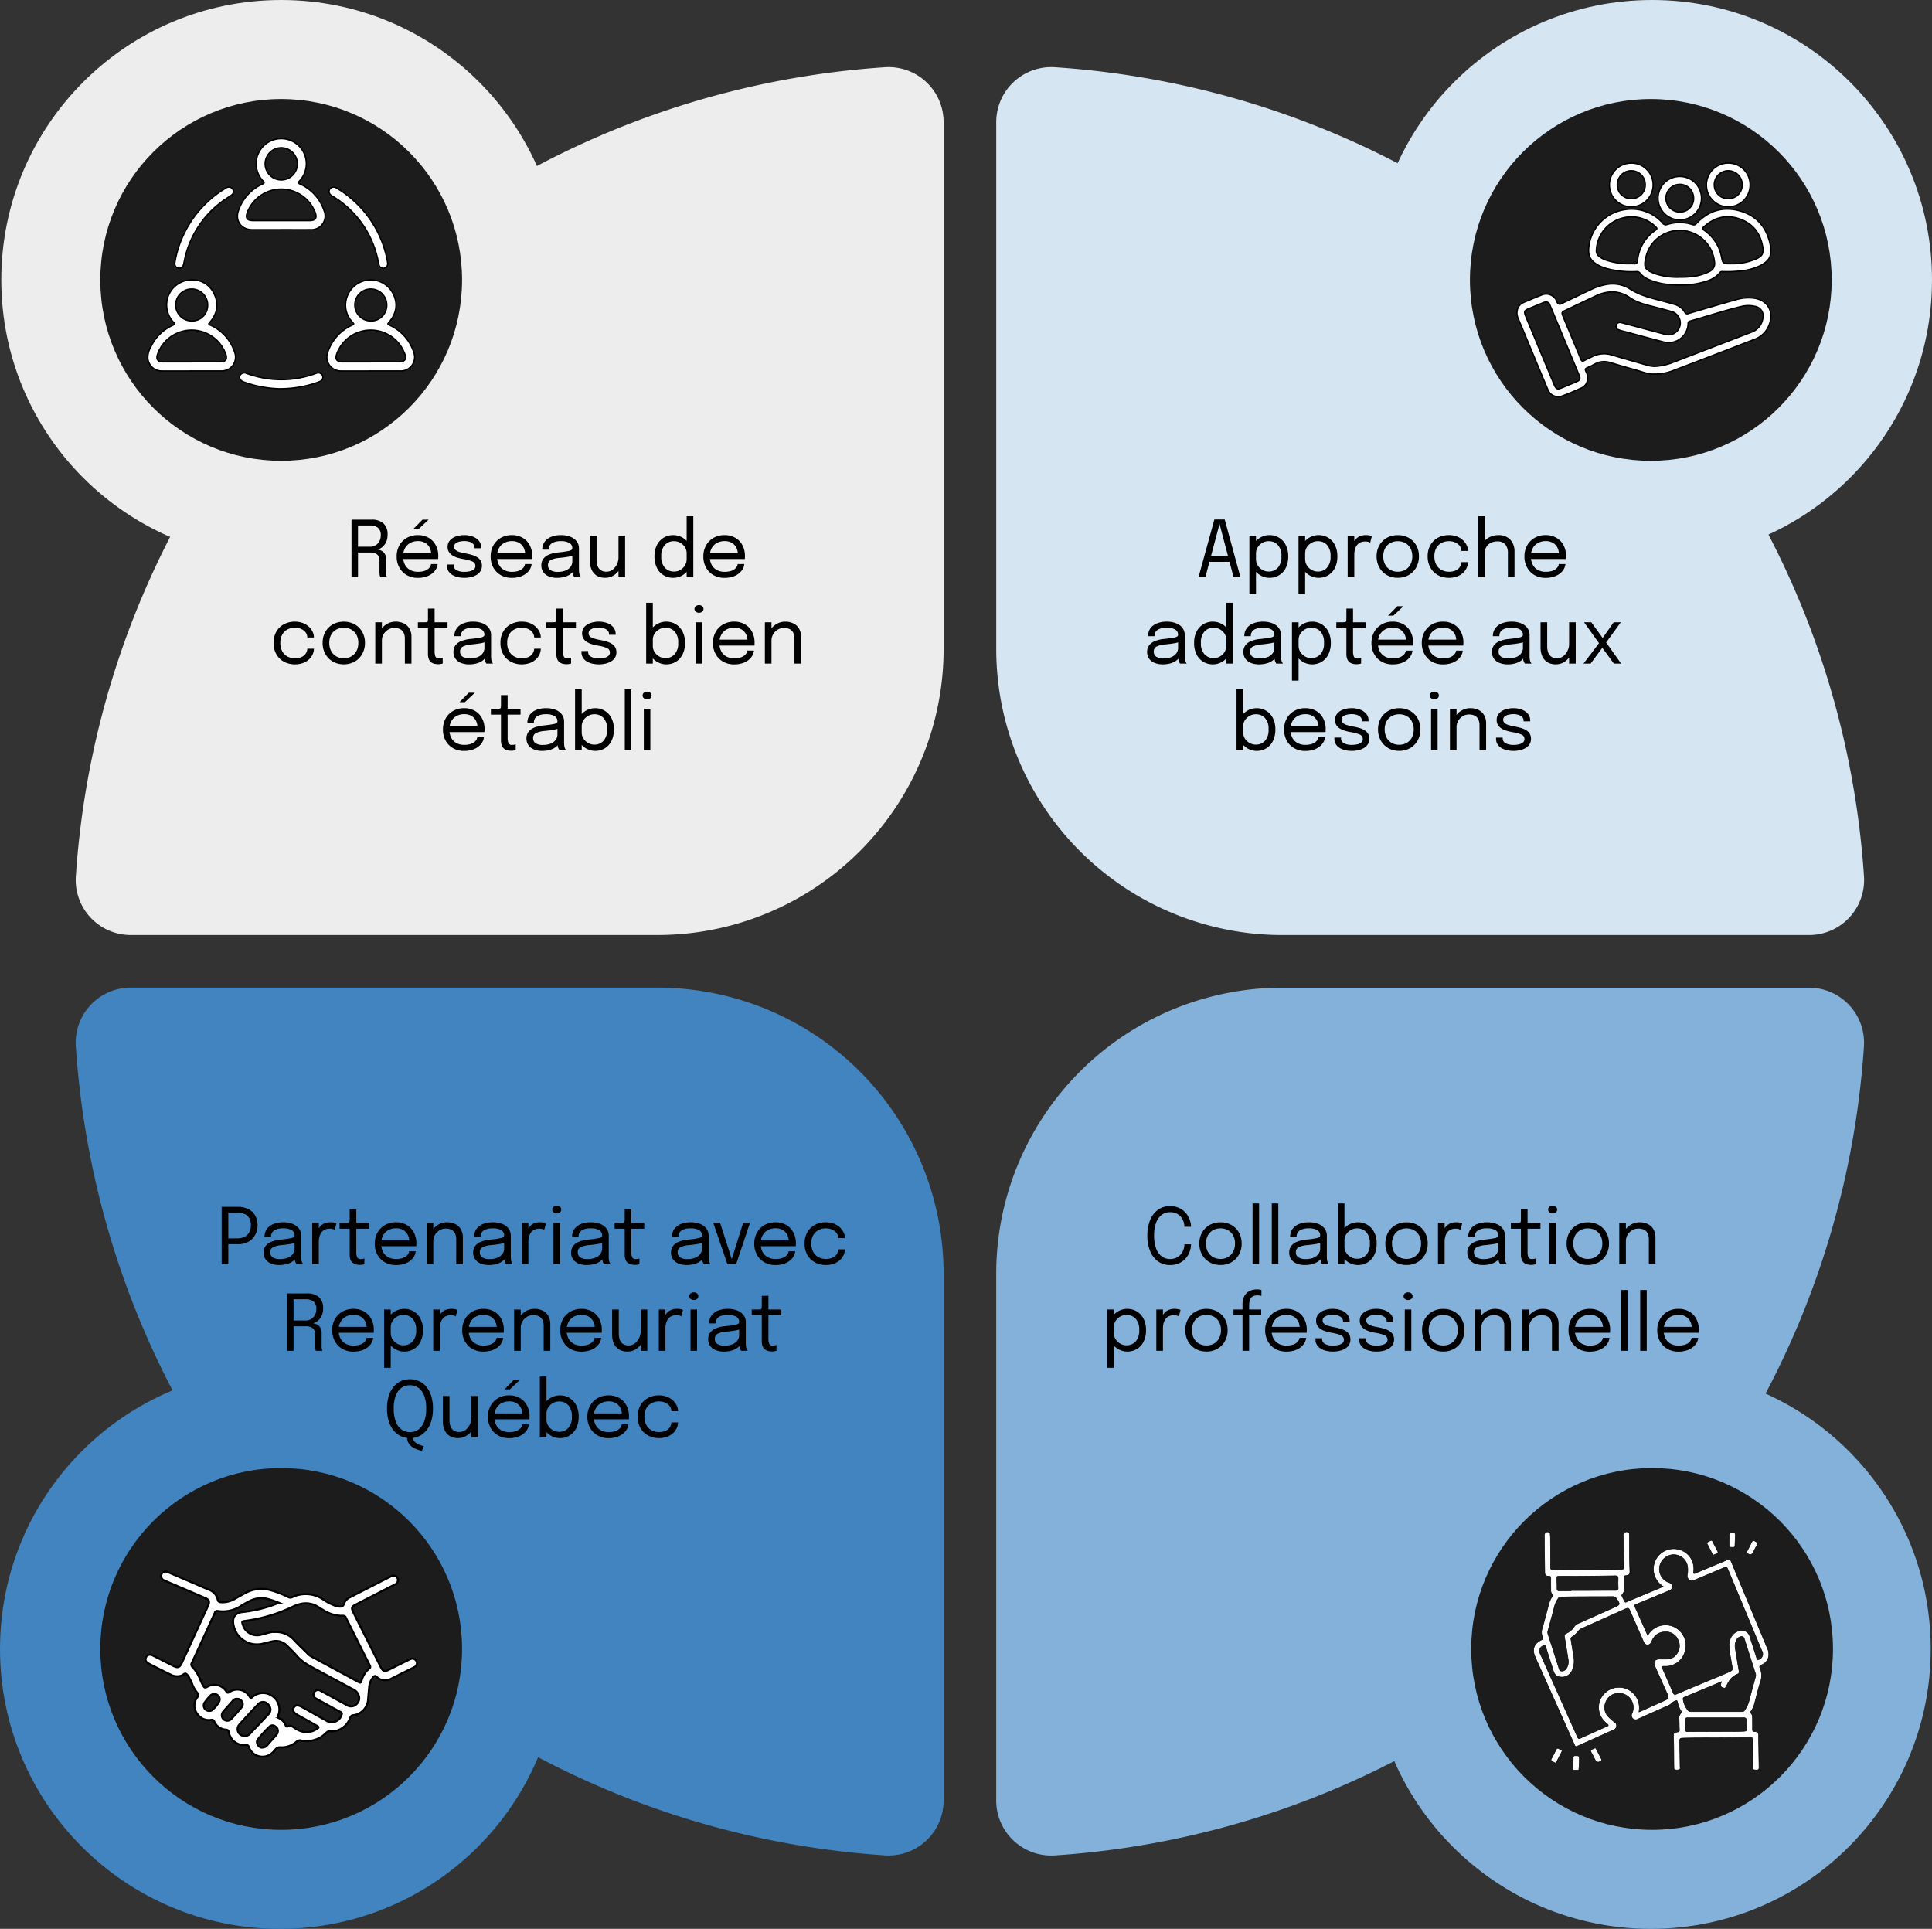 <svg xmlns="http://www.w3.org/2000/svg" width="720" height="718.8" viewBox="0 0 720 718.8">
  <rect x="0" y="0" width="720" height="718.8" fill="#333333" stroke="none"/>
  <g id="Schema_Soluce_noir" transform="translate(0 -1.28)">
    <path id="Path_93" data-name="Path 93" d="M351.66,46.84V243.09A106.63,106.63,0,0,1,245.03,349.72H48.78a20.507,20.507,0,0,1-20.52-21.77C38.97,166.29,168.22,37.04,329.89,26.32A20.513,20.513,0,0,1,351.66,46.84Z" fill="#ededed"/>
    <path id="Path_94" data-name="Path 94" d="M351.66,475.96V672.19a20.507,20.507,0,0,1-21.77,20.52C168.22,681.99,38.98,552.74,28.25,391.09a20.513,20.513,0,0,1,20.52-21.77H245.02A106.63,106.63,0,0,1,351.65,475.95Z" fill="#4184bf"/>
    <path id="Path_95" data-name="Path 95" d="M694.65,391.1C683.93,552.75,554.68,682,393.03,692.72a20.513,20.513,0,0,1-21.77-20.52V475.97A106.63,106.63,0,0,1,477.89,369.34H674.12a20.507,20.507,0,0,1,20.52,21.77Z" fill="#84b1d9"/>
    <path id="Path_96" data-name="Path 96" d="M674.13,349.73H477.9A106.63,106.63,0,0,1,371.27,243.1V46.84a20.507,20.507,0,0,1,21.77-20.52c161.65,10.72,290.9,139.97,301.62,301.64a20.513,20.513,0,0,1-20.52,21.77Z" fill="#d5e5f2"/>
    <circle id="Ellipse_18" data-name="Ellipse 18" cx="104.31" cy="104.31" r="104.31" transform="translate(0.48 1.28)" fill="#ededed"/>
    <circle id="Ellipse_19" data-name="Ellipse 19" cx="67.41" cy="67.41" r="67.41" transform="translate(37.38 38.18)" fill="#1c1c1c"/>
    <circle id="Ellipse_20" data-name="Ellipse 20" cx="104.31" cy="104.31" r="104.31" transform="translate(0 511.46)" fill="#4184bf"/>
    <circle id="Ellipse_21" data-name="Ellipse 21" cx="67.41" cy="67.41" r="67.41" transform="translate(37.38 548.36)" fill="#1c1c1c"/>
    <circle id="Ellipse_22" data-name="Ellipse 22" cx="104.31" cy="104.31" r="104.31" transform="translate(511.38 1.28)" fill="#d5e5f2"/>
    <circle id="Ellipse_23" data-name="Ellipse 23" cx="67.41" cy="67.41" r="67.41" transform="translate(547.8 38.18)" fill="#1c1c1c"/>
    <circle id="Ellipse_24" data-name="Ellipse 24" cx="104.31" cy="104.31" r="104.31" transform="translate(510.9 511.46)" fill="#84b1d9"/>
    <circle id="Ellipse_25" data-name="Ellipse 25" cx="67.41" cy="67.41" r="67.41" transform="translate(548.28 548.36)" fill="#1c1c1c"/>
    <g id="Group">
      <path id="Path_117" data-name="Path 117" d="M2.045,0V-21.388H9.469A6.462,6.462,0,0,1,13.949-20a5.451,5.451,0,0,1,1.537,4.248,6.052,6.052,0,0,1-.645,2.907,5.356,5.356,0,0,1-1.552,1.849,3.655,3.655,0,0,1-1.675.74,4.229,4.229,0,0,1,1.544.428,3.172,3.172,0,0,1,1.269,1.138,3.689,3.689,0,0,1,.507,2.059v4.872a5.456,5.456,0,0,0,.1,1.109A1.646,1.646,0,0,0,15.268,0H12.774a2.758,2.758,0,0,1-.2-.653,5.219,5.219,0,0,1-.1-1.1V-6.322a2.51,2.51,0,0,0-.9-2.117,4.064,4.064,0,0,0-2.537-.7H3.77l.7-.943V0ZM4.466-10.28l-.7-1.03H9.063a3.7,3.7,0,0,0,1.95-.529,3.91,3.91,0,0,0,1.406-1.479,4.5,4.5,0,0,0,.529-2.226A3.431,3.431,0,0,0,11.9-18.372a4.71,4.71,0,0,0-3.016-.841H3.712l.754-1.073Zm15.8,3.567v-2.2h11.9l-.435.725v-.319a5.357,5.357,0,0,0-.558-2.443,4.314,4.314,0,0,0-1.66-1.776A5.179,5.179,0,0,0,26.8-13.4a5.822,5.822,0,0,0-2.885.7,4.9,4.9,0,0,0-1.943,1.965,6.2,6.2,0,0,0-.7,3.023,6.557,6.557,0,0,0,.674,3.074,4.732,4.732,0,0,0,1.921,1.986,5.976,5.976,0,0,0,2.958.7,7.842,7.842,0,0,0,2.117-.254,4.657,4.657,0,0,0,1.486-.681,3.239,3.239,0,0,0,.892-.935,2.527,2.527,0,0,0,.362-1.015h2.465A4.494,4.494,0,0,1,33.567-3a5.686,5.686,0,0,1-1.435,1.66,7.251,7.251,0,0,1-2.277,1.2,9.806,9.806,0,0,1-3.1.449A8.07,8.07,0,0,1,22.663-.711a7.291,7.291,0,0,1-2.777-2.813,8.308,8.308,0,0,1-1.008-4.133,8.28,8.28,0,0,1,1.015-4.154,7.327,7.327,0,0,1,2.8-2.806,8.091,8.091,0,0,1,4.074-1.015,7.784,7.784,0,0,1,4.046,1.015,6.917,6.917,0,0,1,2.639,2.777A8.472,8.472,0,0,1,34.38-7.83q0,.232-.015.609a3.449,3.449,0,0,1-.043.507Zm4.771-11.151,3.465-3.524h2.277l-3.741,3.524ZM44.109.29a10.536,10.536,0,0,1-2.574-.3,6.747,6.747,0,0,1-2.059-.87,4.177,4.177,0,0,1-1.363-1.414,3.786,3.786,0,0,1-.486-1.928v-.45h2.479v.319a1.952,1.952,0,0,0,1.088,1.791,6.048,6.048,0,0,0,2.972.616,8.447,8.447,0,0,0,2.073-.232,3.34,3.34,0,0,0,1.443-.71,1.554,1.554,0,0,0,.529-1.2,1.764,1.764,0,0,0-1.124-1.718A14.165,14.165,0,0,0,43.732-6.7,17.964,17.964,0,0,1,41.5-7.228a7.693,7.693,0,0,1-1.878-.848,3.986,3.986,0,0,1-1.291-1.3,3.522,3.522,0,0,1-.471-1.863,3.553,3.553,0,0,1,.834-2.385,5.222,5.222,0,0,1,2.255-1.494,9.227,9.227,0,0,1,3.161-.515,8.717,8.717,0,0,1,3.1.536A5.423,5.423,0,0,1,49.5-13.536a3.768,3.768,0,0,1,.863,2.516v.29H47.894v-.217a1.889,1.889,0,0,0-.536-1.385,3.3,3.3,0,0,0-1.392-.812,6.073,6.073,0,0,0-1.827-.268,8.3,8.3,0,0,0-1.8.2,3.641,3.641,0,0,0-1.465.645,1.474,1.474,0,0,0-.58,1.233,1.577,1.577,0,0,0,.544,1.254,4.148,4.148,0,0,0,1.537.769,22.174,22.174,0,0,0,2.342.544,20.134,20.134,0,0,1,2.277.544,7.994,7.994,0,0,1,1.892.834,3.855,3.855,0,0,1,1.291,1.283,3.58,3.58,0,0,1,.471,1.892,3.7,3.7,0,0,1-.515,1.972A4.3,4.3,0,0,1,48.713-.841a6.984,6.984,0,0,1-2.088.848A10.785,10.785,0,0,1,44.109.29Zm11.179-7v-2.2h11.9l-.435.725v-.319a5.357,5.357,0,0,0-.558-2.443,4.314,4.314,0,0,0-1.66-1.776,5.179,5.179,0,0,0-2.726-.667,5.822,5.822,0,0,0-2.886.7,4.9,4.9,0,0,0-1.943,1.965,6.2,6.2,0,0,0-.7,3.023,6.557,6.557,0,0,0,.674,3.074,4.732,4.732,0,0,0,1.921,1.986,5.976,5.976,0,0,0,2.958.7,7.842,7.842,0,0,0,2.117-.254,4.657,4.657,0,0,0,1.486-.681,3.239,3.239,0,0,0,.892-.935A2.527,2.527,0,0,0,66.7-4.843h2.465A4.494,4.494,0,0,1,68.585-3a5.686,5.686,0,0,1-1.436,1.66,7.251,7.251,0,0,1-2.276,1.2A9.806,9.806,0,0,1,61.77.3,8.07,8.07,0,0,1,57.681-.711,7.291,7.291,0,0,1,54.9-3.523,8.308,8.308,0,0,1,53.9-7.656a8.28,8.28,0,0,1,1.015-4.154,7.327,7.327,0,0,1,2.8-2.806,8.091,8.091,0,0,1,4.075-1.015,7.784,7.784,0,0,1,4.046,1.015,6.916,6.916,0,0,1,2.639,2.777A8.472,8.472,0,0,1,69.4-7.83q0,.232-.015.609a3.45,3.45,0,0,1-.043.507Zm23.331,7a7.878,7.878,0,0,1-3.067-.551,4.571,4.571,0,0,1-2.037-1.588,4.229,4.229,0,0,1-.725-2.487,3.977,3.977,0,0,1,.783-2.516,5.1,5.1,0,0,1,2.2-1.573,12.236,12.236,0,0,1,3.306-.754,36.064,36.064,0,0,0,4.045-.573q1.2-.283,1.2-.921v-.043a2.178,2.178,0,0,0-1.087-1.994,6.126,6.126,0,0,0-3.146-.66,6.268,6.268,0,0,0-3.335.747,2.635,2.635,0,0,0-1.189,2.414H73.138a4.841,4.841,0,0,1,.885-2.936,5.528,5.528,0,0,1,2.458-1.849,9.611,9.611,0,0,1,3.632-.638,9.557,9.557,0,0,1,3.4.573,5.451,5.451,0,0,1,2.407,1.7,4.327,4.327,0,0,1,.892,2.777V-2.9q0,.508.044.986A4.73,4.73,0,0,0,87-1.073a3.184,3.184,0,0,0,.29.7,2.033,2.033,0,0,0,.261.37H85.072a1.737,1.737,0,0,1-.217-.341,4.633,4.633,0,0,1-.275-.631,3.726,3.726,0,0,1-.16-.732,7.079,7.079,0,0,1-.058-.921l.406.275A4.264,4.264,0,0,1,83.455-.972a6.808,6.808,0,0,1-2.081.928A10.444,10.444,0,0,1,78.619.29Zm.392-2.219a7.553,7.553,0,0,0,2.7-.457,4.336,4.336,0,0,0,1.914-1.356,3.489,3.489,0,0,0,.71-2.233v-3.06l.551.928a11.522,11.522,0,0,1-2.313.587q-1.385.225-2.893.37a9.471,9.471,0,0,0-3.3.768,1.965,1.965,0,0,0-1.109,1.9,2.184,2.184,0,0,0,.914,1.907A4.947,4.947,0,0,0,79.011-1.929ZM96.585.275A5.935,5.935,0,0,1,93.829-.3a4.8,4.8,0,0,1-1.747-1.486,5.9,5.9,0,0,1-.914-1.979A8.4,8.4,0,0,1,90.9-5.814V-15.4H93.38v8.99a6.979,6.979,0,0,0,.326,2.175,3.238,3.238,0,0,0,1.138,1.617A3.615,3.615,0,0,0,97.077-2a3.615,3.615,0,0,0,2.335-.8,5.57,5.57,0,0,0,1.566-2.016,5.665,5.665,0,0,0,.566-2.414l1.435.595a7.21,7.21,0,0,1-.45,2.5,7.469,7.469,0,0,1-1.283,2.226,6.249,6.249,0,0,1-2.015,1.6A5.805,5.805,0,0,1,96.585.275ZM101.544,0V-15.4h2.465V0ZM121.9.29a6.788,6.788,0,0,1-3.48-.921A6.6,6.6,0,0,1,115.9-3.342a9.292,9.292,0,0,1-.942-4.372,8.944,8.944,0,0,1,.957-4.306,6.727,6.727,0,0,1,2.537-2.69,6.734,6.734,0,0,1,3.451-.921,6.885,6.885,0,0,1,3.342.848,6.765,6.765,0,0,1,2.516,2.356,6.381,6.381,0,0,1,.957,3.495v.174l-1.769.073v-.189a4.087,4.087,0,0,0-.66-2.277,4.881,4.881,0,0,0-1.733-1.617,4.638,4.638,0,0,0-2.305-.6,4.555,4.555,0,0,0-3.408,1.385,5.917,5.917,0,0,0-1.349,4.27,5.928,5.928,0,0,0,1.356,4.27,4.538,4.538,0,0,0,3.4,1.4,4.581,4.581,0,0,0,2.356-.623,4.793,4.793,0,0,0,1.7-1.675,4.452,4.452,0,0,0,.638-2.356l1.769.044A6.93,6.93,0,0,1,127.8-3.11a6.813,6.813,0,0,1-2.458,2.487A6.636,6.636,0,0,1,121.9.29ZM126.948,0V-22.663h2.479V0Zm7.613-6.714v-2.2h11.9l-.435.725v-.319a5.357,5.357,0,0,0-.558-2.443,4.314,4.314,0,0,0-1.66-1.776,5.179,5.179,0,0,0-2.726-.667,5.822,5.822,0,0,0-2.885.7,4.9,4.9,0,0,0-1.943,1.965,6.2,6.2,0,0,0-.7,3.023,6.557,6.557,0,0,0,.674,3.074,4.732,4.732,0,0,0,1.921,1.986,5.976,5.976,0,0,0,2.958.7,7.842,7.842,0,0,0,2.117-.254,4.657,4.657,0,0,0,1.486-.681,3.239,3.239,0,0,0,.892-.935,2.527,2.527,0,0,0,.363-1.015h2.465A4.494,4.494,0,0,1,147.857-3a5.686,5.686,0,0,1-1.436,1.66,7.251,7.251,0,0,1-2.277,1.2,9.806,9.806,0,0,1-3.1.449,8.07,8.07,0,0,1-4.089-1.015,7.291,7.291,0,0,1-2.777-2.813,8.308,8.308,0,0,1-1.008-4.133,8.28,8.28,0,0,1,1.015-4.154,7.327,7.327,0,0,1,2.8-2.806,8.091,8.091,0,0,1,4.074-1.015,7.784,7.784,0,0,1,4.046,1.015,6.917,6.917,0,0,1,2.639,2.777,8.472,8.472,0,0,1,.928,4.009q0,.232-.014.609a3.448,3.448,0,0,1-.044.507Z" transform="translate(128.95 216.32)"/>
      <path id="Path_126" data-name="Path 126" d="M9.526.29a8.332,8.332,0,0,1-4-.964A7.18,7.18,0,0,1,2.675-3.437,8.328,8.328,0,0,1,1.624-7.714,8.209,8.209,0,0,1,2.675-11.97a7.072,7.072,0,0,1,2.849-2.719,8.487,8.487,0,0,1,4-.942,8.21,8.21,0,0,1,3,.515,6.882,6.882,0,0,1,2.233,1.37,6.246,6.246,0,0,1,1.4,1.878,4.713,4.713,0,0,1,.486,2.037v.1H14.2a1.112,1.112,0,0,0-.014-.167q-.014-.094-.029-.2a3.146,3.146,0,0,0-.74-1.7,4.253,4.253,0,0,0-1.624-1.153,5.829,5.829,0,0,0-2.277-.42,5.838,5.838,0,0,0-2.661.616,4.76,4.76,0,0,0-1.972,1.87,6.112,6.112,0,0,0-.747,3.168,6.249,6.249,0,0,0,.739,3.176A4.873,4.873,0,0,0,6.837-2.617a5.653,5.653,0,0,0,2.675.645,5.907,5.907,0,0,0,2.581-.493,3.608,3.608,0,0,0,1.53-1.312A3.691,3.691,0,0,0,14.2-5.539h2.451a5.055,5.055,0,0,1-.464,2.081,5.9,5.9,0,0,1-1.363,1.885A6.669,6.669,0,0,1,12.593-.218,8.552,8.552,0,0,1,9.526.29ZM27.782.275a7.976,7.976,0,0,1-4.1-1.037A7.418,7.418,0,0,1,20.9-3.6a8.289,8.289,0,0,1-1.008-4.111A8.167,8.167,0,0,1,20.9-11.8a7.3,7.3,0,0,1,2.784-2.8,8.11,8.11,0,0,1,4.1-1.015,8.11,8.11,0,0,1,4.1,1.015,7.3,7.3,0,0,1,2.784,2.8A8.167,8.167,0,0,1,35.67-7.714,8.289,8.289,0,0,1,34.662-3.6,7.418,7.418,0,0,1,31.878-.761,7.976,7.976,0,0,1,27.782.275Zm0-2.262A5.48,5.48,0,0,0,30.6-2.7a4.974,4.974,0,0,0,1.907-2,6.313,6.313,0,0,0,.689-3.016,6.185,6.185,0,0,0-.689-2.994A4.861,4.861,0,0,0,30.6-12.666a5.616,5.616,0,0,0-2.813-.689,5.627,5.627,0,0,0-2.806.689,4.848,4.848,0,0,0-1.914,1.957,6.185,6.185,0,0,0-.689,2.994A6.313,6.313,0,0,0,23.062-4.7a4.96,4.96,0,0,0,1.914,2A5.49,5.49,0,0,0,27.782-1.986Z" transform="translate(100.34 248.57)"/>
      <path id="Path_125" data-name="Path 125" d="M13.238,0V-9.294a5.068,5.068,0,0,0-.406-2.1,2.97,2.97,0,0,0-1.276-1.392,4.6,4.6,0,0,0-2.276-.493A4.359,4.359,0,0,0,7-12.651a4.793,4.793,0,0,0-1.682,1.7,4.594,4.594,0,0,0-.631,2.385L3.277-9.106A6.251,6.251,0,0,1,4.169-12.4a6.73,6.73,0,0,1,2.378-2.356,6.262,6.262,0,0,1,3.241-.877,6.765,6.765,0,0,1,3.117.681A4.91,4.91,0,0,1,14.971-13,6.008,6.008,0,0,1,15.7-9.947V0ZM2.218,0V-15.4H4.684V0Z" transform="translate(137.64 248.57)"/>
      <path id="Path_124" data-name="Path 124" d="M8.309.232A6.088,6.088,0,0,1,6.917.072,3.209,3.209,0,0,1,5.691-.5a2.784,2.784,0,0,1-.863-1.175A5.136,5.136,0,0,1,4.51-3.639v-9.585H.754V-15.4H3.161a6.252,6.252,0,0,0,.768-.036.588.588,0,0,0,.4-.189A.886.886,0,0,0,4.48-16.1q.029-.326.029-.906V-20.5H6.989v5.1H11.8v2.175H6.989v8.656a5.04,5.04,0,0,0,.3,1.929,1.3,1.3,0,0,0,1.341.7,4.218,4.218,0,0,0,.8-.072,3.557,3.557,0,0,0,.566-.145V-.015A4.651,4.651,0,0,1,9.3.152,5.625,5.625,0,0,1,8.309.232Z" transform="translate(154.98 248.57)"/>
      <path id="Path_121" data-name="Path 121" d="M7.6.29A7.878,7.878,0,0,1,4.531-.261,4.571,4.571,0,0,1,2.494-1.849a4.229,4.229,0,0,1-.725-2.487,3.977,3.977,0,0,1,.783-2.516,5.1,5.1,0,0,1,2.2-1.573,12.236,12.236,0,0,1,3.306-.754,36.064,36.064,0,0,0,4.045-.573q1.2-.283,1.2-.921v-.043a2.178,2.178,0,0,0-1.087-1.994,6.126,6.126,0,0,0-3.147-.66,6.268,6.268,0,0,0-3.335.747,2.635,2.635,0,0,0-1.189,2.414H2.117A4.841,4.841,0,0,1,3-13.144a5.528,5.528,0,0,1,2.458-1.849,9.611,9.611,0,0,1,3.632-.638,9.557,9.557,0,0,1,3.4.573,5.451,5.451,0,0,1,2.407,1.7,4.327,4.327,0,0,1,.892,2.777V-2.9q0,.508.043.986a4.73,4.73,0,0,0,.145.841,3.184,3.184,0,0,0,.29.7A2.032,2.032,0,0,0,16.53,0H14.05a1.737,1.737,0,0,1-.217-.341,4.634,4.634,0,0,1-.276-.631A3.726,3.726,0,0,1,13.4-1.7a7.079,7.079,0,0,1-.058-.921l.406.275A4.264,4.264,0,0,1,12.434-.972a6.808,6.808,0,0,1-2.081.928A10.444,10.444,0,0,1,7.6.29ZM7.99-1.929a7.553,7.553,0,0,0,2.7-.457A4.336,4.336,0,0,0,12.6-3.741a3.489,3.489,0,0,0,.71-2.233v-3.06l.551.928a11.522,11.522,0,0,1-2.313.587q-1.385.225-2.893.37a9.471,9.471,0,0,0-3.3.768,1.965,1.965,0,0,0-1.109,1.9,2.184,2.184,0,0,0,.913,1.907A4.947,4.947,0,0,0,7.99-1.929Z" transform="translate(167.22 248.57)"/>
      <path id="Path_122" data-name="Path 122" d="M9.526.29a8.332,8.332,0,0,1-4-.964A7.18,7.18,0,0,1,2.675-3.437,8.328,8.328,0,0,1,1.624-7.714,8.209,8.209,0,0,1,2.675-11.97a7.072,7.072,0,0,1,2.849-2.719,8.487,8.487,0,0,1,4-.942,8.21,8.21,0,0,1,3,.515,6.882,6.882,0,0,1,2.233,1.37,6.246,6.246,0,0,1,1.4,1.878,4.713,4.713,0,0,1,.486,2.037v.1H14.2a1.112,1.112,0,0,0-.014-.167q-.014-.094-.029-.2a3.146,3.146,0,0,0-.74-1.7,4.253,4.253,0,0,0-1.624-1.153,5.829,5.829,0,0,0-2.277-.42,5.838,5.838,0,0,0-2.661.616,4.76,4.76,0,0,0-1.972,1.87,6.112,6.112,0,0,0-.747,3.168,6.249,6.249,0,0,0,.739,3.176A4.873,4.873,0,0,0,6.837-2.617a5.653,5.653,0,0,0,2.675.645,5.907,5.907,0,0,0,2.581-.493,3.608,3.608,0,0,0,1.53-1.312A3.691,3.691,0,0,0,14.2-5.539h2.451a5.055,5.055,0,0,1-.464,2.081,5.9,5.9,0,0,1-1.363,1.885A6.669,6.669,0,0,1,12.593-.218,8.552,8.552,0,0,1,9.526.29Z" transform="translate(184.88 248.57)"/>
      <path id="Path_123" data-name="Path 123" d="M8.309.232A6.088,6.088,0,0,1,6.917.072,3.209,3.209,0,0,1,5.691-.5a2.784,2.784,0,0,1-.863-1.175A5.136,5.136,0,0,1,4.51-3.639v-9.585H.754V-15.4H3.161a6.252,6.252,0,0,0,.768-.036.588.588,0,0,0,.4-.189A.886.886,0,0,0,4.48-16.1q.029-.326.029-.906V-20.5H6.989v5.1H11.8v2.175H6.989v8.656a5.04,5.04,0,0,0,.3,1.929,1.3,1.3,0,0,0,1.341.7,4.218,4.218,0,0,0,.8-.072,3.557,3.557,0,0,0,.566-.145V-.015A4.651,4.651,0,0,1,9.3.152,5.625,5.625,0,0,1,8.309.232Z" transform="translate(202.83 248.57)"/>
      <path id="Path_127" data-name="Path 127" d="M8.106.29a10.536,10.536,0,0,1-2.574-.3,6.747,6.747,0,0,1-2.059-.87A4.177,4.177,0,0,1,2.11-2.291,3.786,3.786,0,0,1,1.624-4.22v-.45H4.1v.319A1.952,1.952,0,0,0,5.191-2.559a6.048,6.048,0,0,0,2.973.616,8.447,8.447,0,0,0,2.073-.232,3.34,3.34,0,0,0,1.443-.71,1.554,1.554,0,0,0,.529-1.2,1.764,1.764,0,0,0-1.124-1.718A14.165,14.165,0,0,0,7.728-6.7,17.964,17.964,0,0,1,5.5-7.228a7.693,7.693,0,0,1-1.878-.848,3.986,3.986,0,0,1-1.291-1.3,3.522,3.522,0,0,1-.471-1.863,3.553,3.553,0,0,1,.834-2.385,5.222,5.222,0,0,1,2.255-1.494,9.227,9.227,0,0,1,3.161-.515,8.717,8.717,0,0,1,3.1.536,5.423,5.423,0,0,1,2.284,1.559,3.768,3.768,0,0,1,.863,2.516v.29H11.89v-.217a1.889,1.889,0,0,0-.536-1.385,3.3,3.3,0,0,0-1.392-.812,6.073,6.073,0,0,0-1.827-.268,8.3,8.3,0,0,0-1.8.2,3.641,3.641,0,0,0-1.465.645,1.474,1.474,0,0,0-.58,1.233,1.577,1.577,0,0,0,.544,1.254,4.148,4.148,0,0,0,1.537.769,22.174,22.174,0,0,0,2.342.544,20.134,20.134,0,0,1,2.276.544,7.994,7.994,0,0,1,1.892.834,3.855,3.855,0,0,1,1.291,1.283,3.58,3.58,0,0,1,.471,1.892,3.7,3.7,0,0,1-.515,1.972A4.3,4.3,0,0,1,12.709-.841a6.984,6.984,0,0,1-2.088.848A10.785,10.785,0,0,1,8.106.29Zm25.158,0a6.666,6.666,0,0,1-3.335-.877A7,7,0,0,1,27.412-3a6.464,6.464,0,0,1-.964-3.509v-.145L28.217-6.7v.131a4.133,4.133,0,0,0,.66,2.277,4.9,4.9,0,0,0,1.733,1.638,4.6,4.6,0,0,0,2.306.609,4.538,4.538,0,0,0,3.4-1.4,5.928,5.928,0,0,0,1.356-4.27,5.917,5.917,0,0,0-1.348-4.27,4.555,4.555,0,0,0-3.407-1.385,4.638,4.638,0,0,0-2.306.6,4.881,4.881,0,0,0-1.733,1.617,4.087,4.087,0,0,0-.66,2.277l-1.769-.058a6.345,6.345,0,0,1,.964-3.495,6.838,6.838,0,0,1,2.516-2.356,6.844,6.844,0,0,1,3.335-.848,6.734,6.734,0,0,1,3.451.921,6.727,6.727,0,0,1,2.537,2.69,8.944,8.944,0,0,1,.957,4.306,9.292,9.292,0,0,1-.943,4.372A6.6,6.6,0,0,1,36.743-.631,6.789,6.789,0,0,1,33.263.29ZM25.737,0V-22.663h2.479V0ZM44.2,0V-15.4h2.436V0Zm1.233-18.937a1.884,1.884,0,0,1-1.182-.384,1.254,1.254,0,0,1-.5-1.051,1.239,1.239,0,0,1,.5-1.037,1.884,1.884,0,0,1,1.182-.384,1.854,1.854,0,0,1,1.174.384,1.246,1.246,0,0,1,.493,1.037,1.26,1.26,0,0,1-.493,1.051A1.854,1.854,0,0,1,45.429-18.937Zm6.6,12.224v-2.2h11.9l-.435.725v-.319a5.357,5.357,0,0,0-.558-2.443,4.314,4.314,0,0,0-1.66-1.776,5.179,5.179,0,0,0-2.726-.667,5.822,5.822,0,0,0-2.886.7,4.9,4.9,0,0,0-1.943,1.965,6.2,6.2,0,0,0-.7,3.023A6.557,6.557,0,0,0,53.7-4.64a4.732,4.732,0,0,0,1.921,1.986,5.976,5.976,0,0,0,2.958.7A7.842,7.842,0,0,0,60.7-2.211a4.657,4.657,0,0,0,1.486-.681,3.239,3.239,0,0,0,.892-.935,2.527,2.527,0,0,0,.363-1.015H65.9A4.494,4.494,0,0,1,65.322-3a5.685,5.685,0,0,1-1.435,1.66,7.251,7.251,0,0,1-2.277,1.2,9.806,9.806,0,0,1-3.1.449A8.07,8.07,0,0,1,54.418-.711a7.291,7.291,0,0,1-2.777-2.813,8.308,8.308,0,0,1-1.008-4.133,8.28,8.28,0,0,1,1.015-4.154,7.327,7.327,0,0,1,2.8-2.806,8.091,8.091,0,0,1,4.075-1.015,7.784,7.784,0,0,1,4.045,1.015,6.917,6.917,0,0,1,2.639,2.777,8.472,8.472,0,0,1,.928,4.009q0,.232-.015.609a3.449,3.449,0,0,1-.043.507ZM81,0V-9.294a5.068,5.068,0,0,0-.406-2.1,2.97,2.97,0,0,0-1.276-1.392,4.6,4.6,0,0,0-2.277-.493,4.359,4.359,0,0,0-2.284.631,4.793,4.793,0,0,0-1.682,1.7,4.594,4.594,0,0,0-.631,2.385l-1.407-.536a6.252,6.252,0,0,1,.892-3.292,6.73,6.73,0,0,1,2.378-2.356,6.262,6.262,0,0,1,3.241-.877,6.765,6.765,0,0,1,3.118.681A4.91,4.91,0,0,1,82.73-13a6.008,6.008,0,0,1,.732,3.052V0ZM69.977,0V-15.4h2.465V0Z" transform="translate(215.07 248.57)"/>
      <path id="Path_120" data-name="Path 120" d="M3.016-6.714v-2.2h11.9l-.435.725v-.319a5.357,5.357,0,0,0-.558-2.443,4.314,4.314,0,0,0-1.66-1.776A5.179,5.179,0,0,0,9.541-13.4a5.822,5.822,0,0,0-2.886.7,4.9,4.9,0,0,0-1.943,1.965,6.2,6.2,0,0,0-.7,3.023A6.557,6.557,0,0,0,4.691-4.64,4.732,4.732,0,0,0,6.612-2.654a5.976,5.976,0,0,0,2.958.7,7.842,7.842,0,0,0,2.117-.254,4.657,4.657,0,0,0,1.486-.681,3.239,3.239,0,0,0,.892-.935,2.527,2.527,0,0,0,.362-1.015h2.465A4.494,4.494,0,0,1,16.313-3a5.686,5.686,0,0,1-1.435,1.66A7.251,7.251,0,0,1,12.6-.145,9.806,9.806,0,0,1,9.5.3,8.07,8.07,0,0,1,5.408-.711,7.291,7.291,0,0,1,2.632-3.523,8.308,8.308,0,0,1,1.624-7.656,8.28,8.28,0,0,1,2.639-11.81a7.327,7.327,0,0,1,2.8-2.806,8.091,8.091,0,0,1,4.075-1.015,7.784,7.784,0,0,1,4.045,1.015A6.917,6.917,0,0,1,16.2-11.839a8.472,8.472,0,0,1,.928,4.009q0,.232-.015.609a3.449,3.449,0,0,1-.043.507Zm4.77-11.151,3.466-3.524h2.276L9.788-17.864Z" transform="translate(163.45 280.81)"/>
      <path id="Path_119" data-name="Path 119" d="M8.309.232A6.088,6.088,0,0,1,6.917.072,3.209,3.209,0,0,1,5.691-.5a2.784,2.784,0,0,1-.863-1.175A5.136,5.136,0,0,1,4.51-3.639v-9.585H.754V-15.4H3.161a6.252,6.252,0,0,0,.768-.036.588.588,0,0,0,.4-.189A.886.886,0,0,0,4.48-16.1q.029-.326.029-.906V-20.5H6.989v5.1H11.8v2.175H6.989v8.656a5.04,5.04,0,0,0,.3,1.929,1.3,1.3,0,0,0,1.341.7,4.218,4.218,0,0,0,.8-.072,3.557,3.557,0,0,0,.566-.145V-.015A4.651,4.651,0,0,1,9.3.152,5.625,5.625,0,0,1,8.309.232Z" transform="translate(182.19 280.81)"/>
      <path id="Path_118" data-name="Path 118" d="M7.6.29A7.878,7.878,0,0,1,4.531-.261,4.571,4.571,0,0,1,2.494-1.849a4.229,4.229,0,0,1-.725-2.487,3.977,3.977,0,0,1,.783-2.516,5.1,5.1,0,0,1,2.2-1.573,12.236,12.236,0,0,1,3.306-.754,36.064,36.064,0,0,0,4.045-.573q1.2-.283,1.2-.921v-.043a2.178,2.178,0,0,0-1.087-1.994,6.126,6.126,0,0,0-3.147-.66,6.268,6.268,0,0,0-3.335.747,2.635,2.635,0,0,0-1.189,2.414H2.117A4.841,4.841,0,0,1,3-13.144a5.528,5.528,0,0,1,2.458-1.849,9.611,9.611,0,0,1,3.632-.638,9.557,9.557,0,0,1,3.4.573,5.451,5.451,0,0,1,2.407,1.7,4.327,4.327,0,0,1,.892,2.777V-2.9q0,.508.043.986a4.73,4.73,0,0,0,.145.841,3.184,3.184,0,0,0,.29.7A2.032,2.032,0,0,0,16.53,0H14.05a1.737,1.737,0,0,1-.217-.341,4.634,4.634,0,0,1-.276-.631A3.726,3.726,0,0,1,13.4-1.7a7.079,7.079,0,0,1-.058-.921l.406.275A4.264,4.264,0,0,1,12.434-.972a6.808,6.808,0,0,1-2.081.928A10.444,10.444,0,0,1,7.6.29ZM7.99-1.929a7.553,7.553,0,0,0,2.7-.457A4.336,4.336,0,0,0,12.6-3.741a3.489,3.489,0,0,0,.71-2.233v-3.06l.551.928a11.522,11.522,0,0,1-2.313.587q-1.385.225-2.893.37a9.471,9.471,0,0,0-3.3.768,1.965,1.965,0,0,0-1.109,1.9,2.184,2.184,0,0,0,.913,1.907A4.947,4.947,0,0,0,7.99-1.929ZM27.4.29A6.666,6.666,0,0,1,24.07-.587,7,7,0,0,1,21.554-3,6.464,6.464,0,0,1,20.59-6.51v-.145L22.359-6.7v.131a4.133,4.133,0,0,0,.66,2.277,4.9,4.9,0,0,0,1.733,1.638,4.6,4.6,0,0,0,2.306.609,4.538,4.538,0,0,0,3.4-1.4,5.928,5.928,0,0,0,1.356-4.27,5.917,5.917,0,0,0-1.348-4.27,4.555,4.555,0,0,0-3.408-1.385,4.638,4.638,0,0,0-2.306.6,4.881,4.881,0,0,0-1.733,1.617,4.087,4.087,0,0,0-.66,2.277L20.59-8.932a6.345,6.345,0,0,1,.964-3.495,6.838,6.838,0,0,1,2.516-2.356,6.844,6.844,0,0,1,3.335-.848,6.734,6.734,0,0,1,3.451.921,6.727,6.727,0,0,1,2.538,2.69,8.944,8.944,0,0,1,.957,4.306,9.292,9.292,0,0,1-.943,4.372A6.6,6.6,0,0,1,30.885-.631,6.788,6.788,0,0,1,27.4.29ZM19.879,0V-22.663h2.479V0ZM40.846-22.663V0H38.41V-22.663ZM45.5,0V-15.4h2.436V0Zm1.233-18.937a1.884,1.884,0,0,1-1.182-.384,1.254,1.254,0,0,1-.5-1.051,1.239,1.239,0,0,1,.5-1.037,1.884,1.884,0,0,1,1.182-.384,1.854,1.854,0,0,1,1.174.384,1.246,1.246,0,0,1,.493,1.037,1.26,1.26,0,0,1-.493,1.051A1.854,1.854,0,0,1,46.734-18.937Z" transform="translate(194.43 280.81)"/>
    </g>
    <g id="Group-2" data-name="Group">
      <path id="Path_145" data-name="Path 145" d="M4.524,0H2.045V-21.388h6a8.32,8.32,0,0,1,4.118.921,6,6,0,0,1,2.451,2.472,7.328,7.328,0,0,1,.812,3.451,7.515,7.515,0,0,1-.834,3.509,6.407,6.407,0,0,1-2.479,2.588,7.835,7.835,0,0,1-4.067.979H4.524Zm0-8.381L3.408-9.642H7.743a6.09,6.09,0,0,0,2.893-.616,4.028,4.028,0,0,0,1.726-1.718,5.489,5.489,0,0,0,.573-2.567,5.344,5.344,0,0,0-.551-2.523,3.632,3.632,0,0,0-1.7-1.595,6.806,6.806,0,0,0-2.944-.551H3.408l1.117-1.406Z" transform="translate(80.56 472.41)"/>
      <path id="Path_146" data-name="Path 146" d="M7.6.29A7.878,7.878,0,0,1,4.531-.261,4.571,4.571,0,0,1,2.494-1.849a4.229,4.229,0,0,1-.725-2.487,3.977,3.977,0,0,1,.783-2.516,5.1,5.1,0,0,1,2.2-1.573,12.236,12.236,0,0,1,3.306-.754,36.064,36.064,0,0,0,4.045-.573q1.2-.283,1.2-.921v-.043a2.178,2.178,0,0,0-1.087-1.994,6.126,6.126,0,0,0-3.147-.66,6.268,6.268,0,0,0-3.335.747,2.635,2.635,0,0,0-1.189,2.414H2.117A4.841,4.841,0,0,1,3-13.144a5.528,5.528,0,0,1,2.458-1.849,9.611,9.611,0,0,1,3.632-.638,9.557,9.557,0,0,1,3.4.573,5.451,5.451,0,0,1,2.407,1.7,4.327,4.327,0,0,1,.892,2.777V-2.9q0,.508.043.986a4.73,4.73,0,0,0,.145.841,3.184,3.184,0,0,0,.29.7A2.032,2.032,0,0,0,16.53,0H14.05a1.737,1.737,0,0,1-.217-.341,4.634,4.634,0,0,1-.276-.631A3.726,3.726,0,0,1,13.4-1.7a7.079,7.079,0,0,1-.058-.921l.406.275A4.264,4.264,0,0,1,12.434-.972a6.808,6.808,0,0,1-2.081.928A10.444,10.444,0,0,1,7.6.29ZM7.99-1.929a7.553,7.553,0,0,0,2.7-.457A4.336,4.336,0,0,0,12.6-3.741a3.489,3.489,0,0,0,.71-2.233v-3.06l.551.928a11.522,11.522,0,0,1-2.313.587q-1.385.225-2.893.37a9.471,9.471,0,0,0-3.3.768,1.965,1.965,0,0,0-1.109,1.9,2.184,2.184,0,0,0,.913,1.907A4.947,4.947,0,0,0,7.99-1.929ZM19.879,0V-15.4h2.465v4.727l-.812-.29a5.924,5.924,0,0,1,.435-1.689,5.175,5.175,0,0,1,.964-1.508,4.422,4.422,0,0,1,1.544-1.073,5.476,5.476,0,0,1,2.175-.4,6.2,6.2,0,0,1,1.515.152,3.628,3.628,0,0,1,.732.239l-.638,2.422a2.9,2.9,0,0,0-.587-.261,3.855,3.855,0,0,0-1.254-.159,4.1,4.1,0,0,0-1.994.435,3.376,3.376,0,0,0-1.247,1.153,4.861,4.861,0,0,0-.645,1.559,7.606,7.606,0,0,0-.188,1.668V0Z" transform="translate(96.47 472.41)"/>
      <path id="Path_147" data-name="Path 147" d="M8.309.232A6.088,6.088,0,0,1,6.917.072,3.209,3.209,0,0,1,5.691-.5a2.784,2.784,0,0,1-.863-1.175A5.136,5.136,0,0,1,4.51-3.639v-9.585H.754V-15.4H3.161a6.252,6.252,0,0,0,.768-.036.588.588,0,0,0,.4-.189A.886.886,0,0,0,4.48-16.1q.029-.326.029-.906V-20.5H6.989v5.1H11.8v2.175H6.989v8.656a5.04,5.04,0,0,0,.3,1.929,1.3,1.3,0,0,0,1.341.7,4.218,4.218,0,0,0,.8-.072,3.557,3.557,0,0,0,.566-.145V-.015A4.651,4.651,0,0,1,9.3.152,5.625,5.625,0,0,1,8.309.232Z" transform="translate(125.8 472.41)"/>
      <path id="Path_148" data-name="Path 148" d="M3.016-6.714v-2.2h11.9l-.435.725v-.319a5.357,5.357,0,0,0-.558-2.443,4.314,4.314,0,0,0-1.66-1.776A5.179,5.179,0,0,0,9.541-13.4a5.822,5.822,0,0,0-2.886.7,4.9,4.9,0,0,0-1.943,1.965,6.2,6.2,0,0,0-.7,3.023A6.557,6.557,0,0,0,4.691-4.64,4.732,4.732,0,0,0,6.612-2.654a5.976,5.976,0,0,0,2.958.7,7.842,7.842,0,0,0,2.117-.254,4.657,4.657,0,0,0,1.486-.681,3.239,3.239,0,0,0,.892-.935,2.527,2.527,0,0,0,.362-1.015h2.465A4.494,4.494,0,0,1,16.313-3a5.686,5.686,0,0,1-1.435,1.66A7.251,7.251,0,0,1,12.6-.145,9.806,9.806,0,0,1,9.5.3,8.07,8.07,0,0,1,5.408-.711,7.291,7.291,0,0,1,2.632-3.523,8.308,8.308,0,0,1,1.624-7.656,8.28,8.28,0,0,1,2.639-11.81a7.327,7.327,0,0,1,2.8-2.806,8.091,8.091,0,0,1,4.075-1.015,7.784,7.784,0,0,1,4.045,1.015A6.917,6.917,0,0,1,16.2-11.839a8.472,8.472,0,0,1,.928,4.009q0,.232-.015.609a3.449,3.449,0,0,1-.043.507ZM31.987,0V-9.294a5.068,5.068,0,0,0-.406-2.1,2.97,2.97,0,0,0-1.276-1.392,4.6,4.6,0,0,0-2.277-.493,4.359,4.359,0,0,0-2.284.631,4.793,4.793,0,0,0-1.682,1.7,4.594,4.594,0,0,0-.631,2.385l-1.406-.536a6.251,6.251,0,0,1,.892-3.292A6.73,6.73,0,0,1,25.3-14.754a6.262,6.262,0,0,1,3.241-.877,6.765,6.765,0,0,1,3.117.681A4.909,4.909,0,0,1,33.72-13a6.008,6.008,0,0,1,.732,3.052V0ZM20.967,0V-15.4h2.465V0ZM44.124.29a7.878,7.878,0,0,1-3.067-.551A4.571,4.571,0,0,1,39.02-1.849a4.229,4.229,0,0,1-.725-2.487,3.977,3.977,0,0,1,.783-2.516,5.1,5.1,0,0,1,2.2-1.573,12.236,12.236,0,0,1,3.306-.754,36.064,36.064,0,0,0,4.046-.573q1.2-.283,1.2-.921v-.043a2.178,2.178,0,0,0-1.088-1.994,6.126,6.126,0,0,0-3.146-.66,6.268,6.268,0,0,0-3.335.747,2.635,2.635,0,0,0-1.189,2.414H38.643a4.841,4.841,0,0,1,.884-2.936,5.528,5.528,0,0,1,2.458-1.849,9.611,9.611,0,0,1,3.632-.638,9.557,9.557,0,0,1,3.4.573,5.451,5.451,0,0,1,2.407,1.7,4.327,4.327,0,0,1,.892,2.777V-2.9q0,.508.043.986a4.729,4.729,0,0,0,.145.841,3.184,3.184,0,0,0,.29.7,2.032,2.032,0,0,0,.261.37h-2.48a1.737,1.737,0,0,1-.217-.341,4.634,4.634,0,0,1-.276-.631,3.726,3.726,0,0,1-.16-.732,7.079,7.079,0,0,1-.058-.921l.406.275A4.264,4.264,0,0,1,48.959-.972a6.808,6.808,0,0,1-2.081.928A10.444,10.444,0,0,1,44.124.29Zm.391-2.219a7.553,7.553,0,0,0,2.7-.457,4.336,4.336,0,0,0,1.914-1.356,3.489,3.489,0,0,0,.711-2.233v-3.06l.551.928a11.522,11.522,0,0,1-2.313.587q-1.385.225-2.893.37a9.471,9.471,0,0,0-3.3.768,1.965,1.965,0,0,0-1.109,1.9,2.184,2.184,0,0,0,.913,1.907A4.947,4.947,0,0,0,44.515-1.929ZM56.4,0V-15.4H58.87v4.727l-.812-.29a5.924,5.924,0,0,1,.435-1.689,5.175,5.175,0,0,1,.964-1.508A4.422,4.422,0,0,1,61-15.232a5.476,5.476,0,0,1,2.175-.4,6.2,6.2,0,0,1,1.515.152,3.628,3.628,0,0,1,.732.239l-.638,2.422a2.9,2.9,0,0,0-.587-.261,3.855,3.855,0,0,0-1.254-.159,4.1,4.1,0,0,0-1.994.435A3.376,3.376,0,0,0,59.7-11.651a4.861,4.861,0,0,0-.645,1.559,7.606,7.606,0,0,0-.188,1.668V0ZM68.223,0V-15.4h2.436V0Zm1.232-18.937a1.884,1.884,0,0,1-1.182-.384,1.254,1.254,0,0,1-.5-1.051,1.239,1.239,0,0,1,.5-1.037,1.884,1.884,0,0,1,1.182-.384,1.854,1.854,0,0,1,1.174.384,1.246,1.246,0,0,1,.493,1.037,1.26,1.26,0,0,1-.493,1.051A1.854,1.854,0,0,1,69.455-18.937Z" transform="translate(138.04 472.41)"/>
      <path id="Path_149" data-name="Path 149" d="M7.6.29A7.878,7.878,0,0,1,4.531-.261,4.571,4.571,0,0,1,2.494-1.849a4.229,4.229,0,0,1-.725-2.487,3.977,3.977,0,0,1,.783-2.516,5.1,5.1,0,0,1,2.2-1.573,12.236,12.236,0,0,1,3.306-.754,36.064,36.064,0,0,0,4.045-.573q1.2-.283,1.2-.921v-.043a2.178,2.178,0,0,0-1.087-1.994,6.126,6.126,0,0,0-3.147-.66,6.268,6.268,0,0,0-3.335.747,2.635,2.635,0,0,0-1.189,2.414H2.117A4.841,4.841,0,0,1,3-13.144a5.528,5.528,0,0,1,2.458-1.849,9.611,9.611,0,0,1,3.632-.638,9.557,9.557,0,0,1,3.4.573,5.451,5.451,0,0,1,2.407,1.7,4.327,4.327,0,0,1,.892,2.777V-2.9q0,.508.043.986a4.73,4.73,0,0,0,.145.841,3.184,3.184,0,0,0,.29.7A2.032,2.032,0,0,0,16.53,0H14.05a1.737,1.737,0,0,1-.217-.341,4.634,4.634,0,0,1-.276-.631A3.726,3.726,0,0,1,13.4-1.7a7.079,7.079,0,0,1-.058-.921l.406.275A4.264,4.264,0,0,1,12.434-.972a6.808,6.808,0,0,1-2.081.928A10.444,10.444,0,0,1,7.6.29ZM7.99-1.929a7.553,7.553,0,0,0,2.7-.457A4.336,4.336,0,0,0,12.6-3.741a3.489,3.489,0,0,0,.71-2.233v-3.06l.551.928a11.522,11.522,0,0,1-2.313.587q-1.385.225-2.893.37a9.471,9.471,0,0,0-3.3.768,1.965,1.965,0,0,0-1.109,1.9,2.184,2.184,0,0,0,.913,1.907A4.947,4.947,0,0,0,7.99-1.929Z" transform="translate(211.07 472.41)"/>
      <path id="Path_150" data-name="Path 150" d="M8.309.232A6.088,6.088,0,0,1,6.917.072,3.209,3.209,0,0,1,5.691-.5a2.784,2.784,0,0,1-.863-1.175A5.136,5.136,0,0,1,4.51-3.639v-9.585H.754V-15.4H3.161a6.252,6.252,0,0,0,.768-.036.588.588,0,0,0,.4-.189A.886.886,0,0,0,4.48-16.1q.029-.326.029-.906V-20.5H6.989v5.1H11.8v2.175H6.989v8.656a5.04,5.04,0,0,0,.3,1.929,1.3,1.3,0,0,0,1.341.7,4.218,4.218,0,0,0,.8-.072,3.557,3.557,0,0,0,.566-.145V-.015A4.651,4.651,0,0,1,9.3.152,5.625,5.625,0,0,1,8.309.232Z" transform="translate(228.3 472.41)"/>
      <path id="Path_151" data-name="Path 151" d="M7.6.29A7.878,7.878,0,0,1,4.531-.261,4.571,4.571,0,0,1,2.494-1.849a4.229,4.229,0,0,1-.725-2.487,3.977,3.977,0,0,1,.783-2.516,5.1,5.1,0,0,1,2.2-1.573,12.236,12.236,0,0,1,3.306-.754,36.064,36.064,0,0,0,4.045-.573q1.2-.283,1.2-.921v-.043a2.178,2.178,0,0,0-1.087-1.994,6.126,6.126,0,0,0-3.147-.66,6.268,6.268,0,0,0-3.335.747,2.635,2.635,0,0,0-1.189,2.414H2.117A4.841,4.841,0,0,1,3-13.144a5.528,5.528,0,0,1,2.458-1.849,9.611,9.611,0,0,1,3.632-.638,9.557,9.557,0,0,1,3.4.573,5.451,5.451,0,0,1,2.407,1.7,4.327,4.327,0,0,1,.892,2.777V-2.9q0,.508.043.986a4.73,4.73,0,0,0,.145.841,3.184,3.184,0,0,0,.29.7A2.032,2.032,0,0,0,16.53,0H14.05a1.737,1.737,0,0,1-.217-.341,4.634,4.634,0,0,1-.276-.631A3.726,3.726,0,0,1,13.4-1.7a7.079,7.079,0,0,1-.058-.921l.406.275A4.264,4.264,0,0,1,12.434-.972a6.808,6.808,0,0,1-2.081.928A10.444,10.444,0,0,1,7.6.29ZM7.99-1.929a7.553,7.553,0,0,0,2.7-.457A4.336,4.336,0,0,0,12.6-3.741a3.489,3.489,0,0,0,.71-2.233v-3.06l.551.928a11.522,11.522,0,0,1-2.313.587q-1.385.225-2.893.37a9.471,9.471,0,0,0-3.3.768,1.965,1.965,0,0,0-1.109,1.9,2.184,2.184,0,0,0,.913,1.907A4.947,4.947,0,0,0,7.99-1.929Z" transform="translate(248.3 472.41)"/>
      <path id="Path_152" data-name="Path 152" d="M14.529-15.4,9.367,0H6.134L.855-15.4H3.408L7.946-1.305H7.555L11.977-15.4Z" transform="translate(264.96 472.41)"/>
      <path id="Path_153" data-name="Path 153" d="M3.016-6.714v-2.2h11.9l-.435.725v-.319a5.357,5.357,0,0,0-.558-2.443,4.314,4.314,0,0,0-1.66-1.776A5.179,5.179,0,0,0,9.541-13.4a5.822,5.822,0,0,0-2.886.7,4.9,4.9,0,0,0-1.943,1.965,6.2,6.2,0,0,0-.7,3.023A6.557,6.557,0,0,0,4.691-4.64,4.732,4.732,0,0,0,6.612-2.654a5.976,5.976,0,0,0,2.958.7,7.842,7.842,0,0,0,2.117-.254,4.657,4.657,0,0,0,1.486-.681,3.239,3.239,0,0,0,.892-.935,2.527,2.527,0,0,0,.362-1.015h2.465A4.494,4.494,0,0,1,16.313-3a5.686,5.686,0,0,1-1.435,1.66A7.251,7.251,0,0,1,12.6-.145,9.806,9.806,0,0,1,9.5.3,8.07,8.07,0,0,1,5.408-.711,7.291,7.291,0,0,1,2.632-3.523,8.308,8.308,0,0,1,1.624-7.656,8.28,8.28,0,0,1,2.639-11.81a7.327,7.327,0,0,1,2.8-2.806,8.091,8.091,0,0,1,4.075-1.015,7.784,7.784,0,0,1,4.045,1.015A6.917,6.917,0,0,1,16.2-11.839a8.472,8.472,0,0,1,.928,4.009q0,.232-.015.609a3.449,3.449,0,0,1-.043.507Zm25.259,7a8.332,8.332,0,0,1-4-.964,7.18,7.18,0,0,1-2.849-2.762,8.328,8.328,0,0,1-1.051-4.278,8.209,8.209,0,0,1,1.051-4.256,7.072,7.072,0,0,1,2.849-2.719,8.487,8.487,0,0,1,4-.942,8.21,8.21,0,0,1,3,.515,6.882,6.882,0,0,1,2.233,1.37,6.246,6.246,0,0,1,1.4,1.878,4.713,4.713,0,0,1,.486,2.037v.1H32.944A1.112,1.112,0,0,0,32.93-9.9q-.014-.094-.029-.2a3.146,3.146,0,0,0-.739-1.7,4.253,4.253,0,0,0-1.624-1.153,5.829,5.829,0,0,0-2.277-.42,5.838,5.838,0,0,0-2.661.616,4.76,4.76,0,0,0-1.972,1.87,6.112,6.112,0,0,0-.747,3.168,6.249,6.249,0,0,0,.74,3.176,4.873,4.873,0,0,0,1.965,1.921,5.653,5.653,0,0,0,2.675.645,5.907,5.907,0,0,0,2.581-.493,3.608,3.608,0,0,0,1.53-1.312,3.691,3.691,0,0,0,.573-1.762h2.451a5.055,5.055,0,0,1-.464,2.081,5.9,5.9,0,0,1-1.363,1.885A6.669,6.669,0,0,1,31.342-.218,8.552,8.552,0,0,1,28.275.29Z" transform="translate(279.47 472.41)"/>
      <path id="Path_154" data-name="Path 154" d="M2.045,0V-21.388H9.469A6.462,6.462,0,0,1,13.949-20a5.451,5.451,0,0,1,1.537,4.248,6.052,6.052,0,0,1-.645,2.907,5.356,5.356,0,0,1-1.552,1.849,3.655,3.655,0,0,1-1.675.74,4.229,4.229,0,0,1,1.544.428,3.172,3.172,0,0,1,1.269,1.138,3.689,3.689,0,0,1,.507,2.059v4.872a5.456,5.456,0,0,0,.1,1.109A1.646,1.646,0,0,0,15.268,0H12.774a2.758,2.758,0,0,1-.2-.653,5.219,5.219,0,0,1-.1-1.1V-6.322a2.51,2.51,0,0,0-.9-2.117,4.064,4.064,0,0,0-2.537-.7H3.77l.7-.943V0ZM4.466-10.28l-.7-1.03H9.063a3.7,3.7,0,0,0,1.95-.529,3.91,3.91,0,0,0,1.406-1.479,4.5,4.5,0,0,0,.529-2.226A3.431,3.431,0,0,0,11.9-18.372a4.71,4.71,0,0,0-3.016-.841H3.712l.754-1.073Zm15.8,3.567v-2.2h11.9l-.435.725v-.319a5.357,5.357,0,0,0-.558-2.443,4.314,4.314,0,0,0-1.66-1.776A5.179,5.179,0,0,0,26.8-13.4a5.822,5.822,0,0,0-2.885.7,4.9,4.9,0,0,0-1.943,1.965,6.2,6.2,0,0,0-.7,3.023,6.557,6.557,0,0,0,.674,3.074,4.732,4.732,0,0,0,1.921,1.986,5.976,5.976,0,0,0,2.958.7,7.842,7.842,0,0,0,2.117-.254,4.657,4.657,0,0,0,1.486-.681,3.239,3.239,0,0,0,.892-.935,2.527,2.527,0,0,0,.362-1.015h2.465A4.494,4.494,0,0,1,33.567-3a5.686,5.686,0,0,1-1.435,1.66,7.251,7.251,0,0,1-2.277,1.2,9.806,9.806,0,0,1-3.1.449A8.07,8.07,0,0,1,22.663-.711a7.291,7.291,0,0,1-2.777-2.813,8.308,8.308,0,0,1-1.008-4.133,8.28,8.28,0,0,1,1.015-4.154,7.327,7.327,0,0,1,2.8-2.806,8.091,8.091,0,0,1,4.074-1.015,7.784,7.784,0,0,1,4.046,1.015,6.917,6.917,0,0,1,2.639,2.777A8.472,8.472,0,0,1,34.38-7.83q0,.232-.015.609a3.449,3.449,0,0,1-.043.507ZM38.222,6.337V-15.4h2.465V6.337ZM45.748.29a6.666,6.666,0,0,1-3.335-.877A7,7,0,0,1,39.9-3a6.464,6.464,0,0,1-.964-3.509v-.145L40.7-6.7v.131a4.133,4.133,0,0,0,.66,2.277,4.9,4.9,0,0,0,1.733,1.638,4.6,4.6,0,0,0,2.306.609,4.538,4.538,0,0,0,3.4-1.4,5.928,5.928,0,0,0,1.356-4.27,5.917,5.917,0,0,0-1.348-4.27A4.555,4.555,0,0,0,45.4-13.369a4.638,4.638,0,0,0-2.306.6,4.881,4.881,0,0,0-1.733,1.617,4.087,4.087,0,0,0-.66,2.277l-1.769-.058a6.345,6.345,0,0,1,.964-3.495,6.838,6.838,0,0,1,2.516-2.356,6.844,6.844,0,0,1,3.335-.848,6.734,6.734,0,0,1,3.451.921,6.727,6.727,0,0,1,2.537,2.69,8.944,8.944,0,0,1,.957,4.306,9.292,9.292,0,0,1-.942,4.372A6.6,6.6,0,0,1,49.228-.631,6.788,6.788,0,0,1,45.748.29Z" transform="translate(104.93 504.66)"/>
      <path id="Path_155" data-name="Path 155" d="M2.218,0V-15.4H4.684v4.727l-.812-.29a5.924,5.924,0,0,1,.435-1.689,5.175,5.175,0,0,1,.964-1.508,4.422,4.422,0,0,1,1.544-1.073,5.476,5.476,0,0,1,2.175-.4,6.2,6.2,0,0,1,1.515.152,3.628,3.628,0,0,1,.732.239L10.6-12.818a2.9,2.9,0,0,0-.587-.261,3.855,3.855,0,0,0-1.254-.159,4.1,4.1,0,0,0-1.994.435,3.376,3.376,0,0,0-1.247,1.153,4.861,4.861,0,0,0-.645,1.559,7.606,7.606,0,0,0-.188,1.668V0Z" transform="translate(159.24 504.66)"/>
      <path id="Path_156" data-name="Path 156" d="M3.016-6.714v-2.2h11.9l-.435.725v-.319a5.357,5.357,0,0,0-.558-2.443,4.314,4.314,0,0,0-1.66-1.776A5.179,5.179,0,0,0,9.541-13.4a5.822,5.822,0,0,0-2.886.7,4.9,4.9,0,0,0-1.943,1.965,6.2,6.2,0,0,0-.7,3.023A6.557,6.557,0,0,0,4.691-4.64,4.732,4.732,0,0,0,6.612-2.654a5.976,5.976,0,0,0,2.958.7,7.842,7.842,0,0,0,2.117-.254,4.657,4.657,0,0,0,1.486-.681,3.239,3.239,0,0,0,.892-.935,2.527,2.527,0,0,0,.362-1.015h2.465A4.494,4.494,0,0,1,16.313-3a5.686,5.686,0,0,1-1.435,1.66A7.251,7.251,0,0,1,12.6-.145,9.806,9.806,0,0,1,9.5.3,8.07,8.07,0,0,1,5.408-.711,7.291,7.291,0,0,1,2.632-3.523,8.308,8.308,0,0,1,1.624-7.656,8.28,8.28,0,0,1,2.639-11.81a7.327,7.327,0,0,1,2.8-2.806,8.091,8.091,0,0,1,4.075-1.015,7.784,7.784,0,0,1,4.045,1.015A6.917,6.917,0,0,1,16.2-11.839a8.472,8.472,0,0,1,.928,4.009q0,.232-.015.609a3.449,3.449,0,0,1-.043.507ZM31.987,0V-9.294a5.068,5.068,0,0,0-.406-2.1,2.97,2.97,0,0,0-1.276-1.392,4.6,4.6,0,0,0-2.277-.493,4.359,4.359,0,0,0-2.284.631,4.793,4.793,0,0,0-1.682,1.7,4.594,4.594,0,0,0-.631,2.385l-1.406-.536a6.251,6.251,0,0,1,.892-3.292A6.73,6.73,0,0,1,25.3-14.754a6.262,6.262,0,0,1,3.241-.877,6.765,6.765,0,0,1,3.117.681A4.909,4.909,0,0,1,33.72-13a6.008,6.008,0,0,1,.732,3.052V0ZM20.967,0V-15.4h2.465V0ZM39.542-6.714v-2.2h11.9l-.435.725v-.319a5.357,5.357,0,0,0-.558-2.443,4.314,4.314,0,0,0-1.66-1.776,5.179,5.179,0,0,0-2.726-.667,5.822,5.822,0,0,0-2.886.7,4.9,4.9,0,0,0-1.943,1.965,6.2,6.2,0,0,0-.7,3.023,6.557,6.557,0,0,0,.674,3.074,4.732,4.732,0,0,0,1.921,1.986,5.976,5.976,0,0,0,2.958.7,7.842,7.842,0,0,0,2.117-.254A4.657,4.657,0,0,0,49.7-2.893a3.239,3.239,0,0,0,.892-.935,2.527,2.527,0,0,0,.363-1.015h2.465A4.494,4.494,0,0,1,52.838-3,5.686,5.686,0,0,1,51.4-1.341a7.251,7.251,0,0,1-2.277,1.2,9.806,9.806,0,0,1-3.1.449A8.07,8.07,0,0,1,41.934-.711a7.291,7.291,0,0,1-2.777-2.813A8.308,8.308,0,0,1,38.15-7.656a8.28,8.28,0,0,1,1.015-4.154,7.327,7.327,0,0,1,2.8-2.806,8.091,8.091,0,0,1,4.075-1.015,7.784,7.784,0,0,1,4.045,1.015,6.917,6.917,0,0,1,2.639,2.777A8.472,8.472,0,0,1,53.65-7.83q0,.232-.015.609a3.449,3.449,0,0,1-.043.507ZM63.176.275A5.935,5.935,0,0,1,60.421-.3a4.8,4.8,0,0,1-1.747-1.486,5.9,5.9,0,0,1-.913-1.979,8.4,8.4,0,0,1-.268-2.052V-15.4h2.48v8.99A6.979,6.979,0,0,0,60.3-4.234a3.238,3.238,0,0,0,1.138,1.617A3.615,3.615,0,0,0,63.669-2,3.615,3.615,0,0,0,66-2.806,5.57,5.57,0,0,0,67.57-4.821a5.665,5.665,0,0,0,.565-2.414l1.436.595a7.21,7.21,0,0,1-.45,2.5,7.47,7.47,0,0,1-1.283,2.226,6.249,6.249,0,0,1-2.016,1.6A5.805,5.805,0,0,1,63.176.275ZM68.135,0V-15.4H70.6V0Zm6.757,0V-15.4h2.465v4.727l-.812-.29a5.924,5.924,0,0,1,.435-1.689,5.175,5.175,0,0,1,.964-1.508,4.422,4.422,0,0,1,1.544-1.073,5.476,5.476,0,0,1,2.175-.4,6.2,6.2,0,0,1,1.515.152,3.628,3.628,0,0,1,.732.239l-.638,2.422a2.9,2.9,0,0,0-.587-.261,3.855,3.855,0,0,0-1.254-.159,4.1,4.1,0,0,0-1.994.435,3.376,3.376,0,0,0-1.247,1.153,4.861,4.861,0,0,0-.645,1.559,7.606,7.606,0,0,0-.188,1.668V0ZM86.71,0V-15.4h2.436V0Zm1.232-18.937a1.884,1.884,0,0,1-1.182-.384,1.254,1.254,0,0,1-.5-1.051,1.239,1.239,0,0,1,.5-1.037,1.884,1.884,0,0,1,1.182-.384,1.854,1.854,0,0,1,1.174.384,1.246,1.246,0,0,1,.493,1.037,1.26,1.26,0,0,1-.493,1.051A1.854,1.854,0,0,1,87.942-18.937Z" transform="translate(170.63 504.66)"/>
      <path id="Path_157" data-name="Path 157" d="M7.6.29A7.878,7.878,0,0,1,4.531-.261,4.571,4.571,0,0,1,2.494-1.849a4.229,4.229,0,0,1-.725-2.487,3.977,3.977,0,0,1,.783-2.516,5.1,5.1,0,0,1,2.2-1.573,12.236,12.236,0,0,1,3.306-.754,36.064,36.064,0,0,0,4.045-.573q1.2-.283,1.2-.921v-.043a2.178,2.178,0,0,0-1.087-1.994,6.126,6.126,0,0,0-3.147-.66,6.268,6.268,0,0,0-3.335.747,2.635,2.635,0,0,0-1.189,2.414H2.117A4.841,4.841,0,0,1,3-13.144a5.528,5.528,0,0,1,2.458-1.849,9.611,9.611,0,0,1,3.632-.638,9.557,9.557,0,0,1,3.4.573,5.451,5.451,0,0,1,2.407,1.7,4.327,4.327,0,0,1,.892,2.777V-2.9q0,.508.043.986a4.73,4.73,0,0,0,.145.841,3.184,3.184,0,0,0,.29.7A2.032,2.032,0,0,0,16.53,0H14.05a1.737,1.737,0,0,1-.217-.341,4.634,4.634,0,0,1-.276-.631A3.726,3.726,0,0,1,13.4-1.7a7.079,7.079,0,0,1-.058-.921l.406.275A4.264,4.264,0,0,1,12.434-.972a6.808,6.808,0,0,1-2.081.928A10.444,10.444,0,0,1,7.6.29ZM7.99-1.929a7.553,7.553,0,0,0,2.7-.457A4.336,4.336,0,0,0,12.6-3.741a3.489,3.489,0,0,0,.71-2.233v-3.06l.551.928a11.522,11.522,0,0,1-2.313.587q-1.385.225-2.893.37a9.471,9.471,0,0,0-3.3.768,1.965,1.965,0,0,0-1.109,1.9,2.184,2.184,0,0,0,.913,1.907A4.947,4.947,0,0,0,7.99-1.929Z" transform="translate(262.15 504.66)"/>
      <path id="Path_158" data-name="Path 158" d="M8.309.232A6.088,6.088,0,0,1,6.917.072,3.209,3.209,0,0,1,5.691-.5a2.784,2.784,0,0,1-.863-1.175A5.136,5.136,0,0,1,4.51-3.639v-9.585H.754V-15.4H3.161a6.252,6.252,0,0,0,.768-.036.588.588,0,0,0,.4-.189A.886.886,0,0,0,4.48-16.1q.029-.326.029-.906V-20.5H6.989v5.1H11.8v2.175H6.989v8.656a5.04,5.04,0,0,0,.3,1.929,1.3,1.3,0,0,0,1.341.7,4.218,4.218,0,0,0,.8-.072,3.557,3.557,0,0,0,.566-.145V-.015A4.651,4.651,0,0,1,9.3.152,5.625,5.625,0,0,1,8.309.232Z" transform="translate(279.38 504.66)"/>
      <path id="Path_159" data-name="Path 159" d="M8.961-.029h2.161a2.235,2.235,0,0,0,.515,1.494,4.121,4.121,0,0,0,1.247.993,7.784,7.784,0,0,0,1.392.58q.66.2.935.254l-.754,1.7q-.261-.044-.892-.2a9.573,9.573,0,0,1-1.414-.478,6.686,6.686,0,0,1-1.508-.885,4.6,4.6,0,0,1-1.2-1.406A4.116,4.116,0,0,1,8.961-.029ZM10.019.29A7.9,7.9,0,0,1,6.59-.449,7.776,7.776,0,0,1,3.879-2.6,10.13,10.13,0,0,1,2.1-6.061a15.784,15.784,0,0,1-.631-4.654A15.711,15.711,0,0,1,2.1-15.363,9.976,9.976,0,0,1,3.879-18.8,7.672,7.672,0,0,1,6.6-20.924a8.045,8.045,0,0,1,3.422-.725,8.08,8.08,0,0,1,3.436.725A7.672,7.672,0,0,1,16.175-18.8a9.976,9.976,0,0,1,1.784,3.436,15.711,15.711,0,0,1,.631,4.647,15.785,15.785,0,0,1-.631,4.654A10.13,10.13,0,0,1,16.175-2.6,7.757,7.757,0,0,1,13.456-.449,7.945,7.945,0,0,1,10.019.29Zm0-2.233a5.283,5.283,0,0,0,3.147-.971A6.3,6.3,0,0,0,15.3-5.836a13.4,13.4,0,0,0,.769-4.879,13.159,13.159,0,0,0-.776-4.872,6.156,6.156,0,0,0-2.139-2.871,5.372,5.372,0,0,0-3.132-.943,5.382,5.382,0,0,0-3.125.943,6.136,6.136,0,0,0-2.146,2.871,13.159,13.159,0,0,0-.776,4.872,13.335,13.335,0,0,0,.776,4.894A6.271,6.271,0,0,0,6.895-2.907,5.3,5.3,0,0,0,10.019-1.943ZM27.956.275A5.935,5.935,0,0,1,25.2-.3a4.8,4.8,0,0,1-1.747-1.486,5.9,5.9,0,0,1-.913-1.979,8.4,8.4,0,0,1-.268-2.052V-15.4h2.479v8.99a6.979,6.979,0,0,0,.326,2.175,3.238,3.238,0,0,0,1.138,1.617A3.615,3.615,0,0,0,28.449-2a3.615,3.615,0,0,0,2.335-.8,5.57,5.57,0,0,0,1.566-2.016,5.665,5.665,0,0,0,.566-2.414l1.435.595a7.21,7.21,0,0,1-.449,2.5,7.47,7.47,0,0,1-1.283,2.226A6.249,6.249,0,0,1,30.6-.319,5.805,5.805,0,0,1,27.956.275ZM32.915,0V-15.4H35.38V0Zm7.554-6.714v-2.2h11.9l-.435.725v-.319a5.357,5.357,0,0,0-.558-2.443,4.314,4.314,0,0,0-1.66-1.776,5.179,5.179,0,0,0-2.726-.667,5.822,5.822,0,0,0-2.886.7,4.9,4.9,0,0,0-1.943,1.965,6.2,6.2,0,0,0-.7,3.023,6.557,6.557,0,0,0,.674,3.074,4.732,4.732,0,0,0,1.921,1.986,5.976,5.976,0,0,0,2.958.7,7.842,7.842,0,0,0,2.117-.254,4.657,4.657,0,0,0,1.486-.681,3.239,3.239,0,0,0,.892-.935,2.527,2.527,0,0,0,.362-1.015h2.465A4.494,4.494,0,0,1,53.766-3a5.686,5.686,0,0,1-1.436,1.66,7.251,7.251,0,0,1-2.276,1.2,9.806,9.806,0,0,1-3.1.449A8.07,8.07,0,0,1,42.862-.711a7.291,7.291,0,0,1-2.777-2.813,8.308,8.308,0,0,1-1.008-4.133,8.28,8.28,0,0,1,1.015-4.154,7.327,7.327,0,0,1,2.8-2.806,8.091,8.091,0,0,1,4.075-1.015,7.784,7.784,0,0,1,4.045,1.015,6.916,6.916,0,0,1,2.639,2.777,8.472,8.472,0,0,1,.928,4.009q0,.232-.014.609a3.449,3.449,0,0,1-.043.507ZM45.24-17.864l3.465-3.524h2.277l-3.741,3.524ZM65.946.29a6.666,6.666,0,0,1-3.335-.877A7,7,0,0,1,60.1-3a6.464,6.464,0,0,1-.964-3.509v-.145L60.9-6.7v.131a4.133,4.133,0,0,0,.66,2.277,4.9,4.9,0,0,0,1.733,1.638,4.6,4.6,0,0,0,2.306.609,4.538,4.538,0,0,0,3.4-1.4,5.928,5.928,0,0,0,1.356-4.27,5.917,5.917,0,0,0-1.349-4.27A4.555,4.555,0,0,0,65.6-13.369a4.638,4.638,0,0,0-2.306.6,4.881,4.881,0,0,0-1.733,1.617,4.087,4.087,0,0,0-.66,2.277l-1.769-.058a6.345,6.345,0,0,1,.964-3.495,6.838,6.838,0,0,1,2.516-2.356,6.844,6.844,0,0,1,3.335-.848,6.734,6.734,0,0,1,3.451.921,6.727,6.727,0,0,1,2.537,2.69,8.944,8.944,0,0,1,.957,4.306,9.292,9.292,0,0,1-.943,4.372A6.6,6.6,0,0,1,69.426-.631,6.789,6.789,0,0,1,65.946.29ZM58.42,0V-22.663H60.9V0ZM77.532-6.714v-2.2h11.9L89-8.193v-.319a5.357,5.357,0,0,0-.558-2.443,4.314,4.314,0,0,0-1.66-1.776,5.179,5.179,0,0,0-2.726-.667,5.822,5.822,0,0,0-2.885.7,4.9,4.9,0,0,0-1.943,1.965,6.2,6.2,0,0,0-.7,3.023,6.557,6.557,0,0,0,.674,3.074,4.732,4.732,0,0,0,1.921,1.986,5.976,5.976,0,0,0,2.958.7A7.842,7.842,0,0,0,86.2-2.211a4.657,4.657,0,0,0,1.486-.681,3.239,3.239,0,0,0,.892-.935,2.527,2.527,0,0,0,.362-1.015h2.465A4.494,4.494,0,0,1,90.828-3a5.686,5.686,0,0,1-1.436,1.66,7.251,7.251,0,0,1-2.276,1.2,9.806,9.806,0,0,1-3.1.449A8.07,8.07,0,0,1,79.924-.711a7.291,7.291,0,0,1-2.777-2.813A8.308,8.308,0,0,1,76.14-7.656a8.28,8.28,0,0,1,1.015-4.154,7.327,7.327,0,0,1,2.8-2.806,8.091,8.091,0,0,1,4.075-1.015,7.784,7.784,0,0,1,4.046,1.015,6.917,6.917,0,0,1,2.639,2.777A8.472,8.472,0,0,1,91.64-7.83q0,.232-.014.609a3.448,3.448,0,0,1-.044.507Zm25.259,7a8.332,8.332,0,0,1-4-.964,7.18,7.18,0,0,1-2.849-2.762,8.328,8.328,0,0,1-1.051-4.278,8.209,8.209,0,0,1,1.051-4.256,7.072,7.072,0,0,1,2.849-2.719,8.487,8.487,0,0,1,4-.942,8.21,8.21,0,0,1,3,.515,6.882,6.882,0,0,1,2.233,1.37,6.246,6.246,0,0,1,1.4,1.878,4.713,4.713,0,0,1,.486,2.037v.1H107.46a1.112,1.112,0,0,0-.015-.167q-.014-.094-.029-.2a3.146,3.146,0,0,0-.74-1.7,4.253,4.253,0,0,0-1.624-1.153,5.829,5.829,0,0,0-2.276-.42,5.838,5.838,0,0,0-2.661.616,4.76,4.76,0,0,0-1.972,1.87A6.112,6.112,0,0,0,97.4-7.714a6.249,6.249,0,0,0,.74,3.176A4.873,4.873,0,0,0,100.1-2.617a5.653,5.653,0,0,0,2.675.645,5.907,5.907,0,0,0,2.581-.493,3.608,3.608,0,0,0,1.53-1.312,3.691,3.691,0,0,0,.573-1.762h2.451a5.055,5.055,0,0,1-.464,2.081,5.9,5.9,0,0,1-1.363,1.885,6.669,6.669,0,0,1-2.226,1.356A8.552,8.552,0,0,1,102.79.29Z" transform="translate(142.76 536.9)"/>
    </g>
    <g id="Group-3" data-name="Group">
      <path id="Path_136" data-name="Path 136" d="M17.748-7.439a7.925,7.925,0,0,1-.478,2.646,8.081,8.081,0,0,1-1.443,2.509A7.228,7.228,0,0,1,13.4-.42,7.791,7.791,0,0,1,9.961.29,7.5,7.5,0,0,1,5.35-1.124,8.791,8.791,0,0,1,2.458-5.017a15.152,15.152,0,0,1-.993-5.669,15.138,15.138,0,0,1,.993-5.677A8.747,8.747,0,0,1,5.35-20.242a7.532,7.532,0,0,1,4.611-1.406,7.547,7.547,0,0,1,3.857.928,7.467,7.467,0,0,1,2.538,2.364A8.15,8.15,0,0,1,17.589-15.4a7.149,7.149,0,0,1,.159,1.45H15.268a6.441,6.441,0,0,0-.072-.9,5.638,5.638,0,0,0-.834-2.255A4.987,4.987,0,0,0,12.6-18.77,5.228,5.228,0,0,0,9.961-19.4a5.156,5.156,0,0,0-3.139.986,6.331,6.331,0,0,0-2.088,2.929,13.454,13.454,0,0,0-.747,4.8A13.514,13.514,0,0,0,4.734-5.88,6.378,6.378,0,0,0,6.822-2.936a5.131,5.131,0,0,0,3.139.993,5.221,5.221,0,0,0,2.277-.471A4.966,4.966,0,0,0,13.9-3.676a5.586,5.586,0,0,0,1.022-1.769,5.911,5.911,0,0,0,.348-1.994ZM28.724.275a7.976,7.976,0,0,1-4.1-1.037A7.418,7.418,0,0,1,21.844-3.6a8.289,8.289,0,0,1-1.008-4.111A8.167,8.167,0,0,1,21.844-11.8a7.3,7.3,0,0,1,2.784-2.8,8.11,8.11,0,0,1,4.1-1.015,8.11,8.11,0,0,1,4.1,1.015A7.3,7.3,0,0,1,35.6-11.8a8.167,8.167,0,0,1,1.008,4.089A8.289,8.289,0,0,1,35.6-3.6,7.418,7.418,0,0,1,32.821-.761,7.976,7.976,0,0,1,28.724.275Zm0-2.262A5.48,5.48,0,0,0,31.538-2.7a4.974,4.974,0,0,0,1.907-2,6.313,6.313,0,0,0,.689-3.016,6.185,6.185,0,0,0-.689-2.994,4.861,4.861,0,0,0-1.907-1.957,5.616,5.616,0,0,0-2.813-.689,5.627,5.627,0,0,0-2.806.689A4.848,4.848,0,0,0,24-10.708a6.185,6.185,0,0,0-.689,2.994A6.313,6.313,0,0,0,24-4.7a4.96,4.96,0,0,0,1.914,2A5.49,5.49,0,0,0,28.724-1.986ZM43.108-22.663V0H40.673V-22.663Zm7.163,0V0H47.836V-22.663ZM60.16.29a7.878,7.878,0,0,1-3.067-.551,4.571,4.571,0,0,1-2.037-1.588,4.229,4.229,0,0,1-.725-2.487,3.977,3.977,0,0,1,.783-2.516,5.1,5.1,0,0,1,2.2-1.573,12.236,12.236,0,0,1,3.306-.754,36.064,36.064,0,0,0,4.045-.573q1.2-.283,1.2-.921v-.043a2.178,2.178,0,0,0-1.087-1.994,6.126,6.126,0,0,0-3.147-.66,6.268,6.268,0,0,0-3.335.747,2.635,2.635,0,0,0-1.189,2.414H54.68a4.841,4.841,0,0,1,.884-2.936,5.528,5.528,0,0,1,2.458-1.849,9.611,9.611,0,0,1,3.632-.638,9.557,9.557,0,0,1,3.4.573,5.451,5.451,0,0,1,2.407,1.7,4.327,4.327,0,0,1,.892,2.777V-2.9q0,.508.044.986a4.73,4.73,0,0,0,.145.841,3.184,3.184,0,0,0,.29.7,2.032,2.032,0,0,0,.261.37H66.613A1.737,1.737,0,0,1,66.4-.341a4.634,4.634,0,0,1-.275-.631,3.726,3.726,0,0,1-.16-.732,7.078,7.078,0,0,1-.058-.921l.406.275A4.264,4.264,0,0,1,65-.972a6.808,6.808,0,0,1-2.081.928A10.444,10.444,0,0,1,60.16.29Zm.392-2.219a7.553,7.553,0,0,0,2.7-.457,4.336,4.336,0,0,0,1.914-1.356,3.489,3.489,0,0,0,.71-2.233v-3.06l.551.928a11.522,11.522,0,0,1-2.313.587q-1.385.225-2.893.37a9.471,9.471,0,0,0-3.3.768,1.965,1.965,0,0,0-1.109,1.9,2.184,2.184,0,0,0,.913,1.907A4.947,4.947,0,0,0,60.552-1.929ZM79.967.29a6.666,6.666,0,0,1-3.335-.877A7,7,0,0,1,74.117-3a6.464,6.464,0,0,1-.964-3.509v-.145L74.922-6.7v.131a4.133,4.133,0,0,0,.66,2.277,4.9,4.9,0,0,0,1.733,1.638,4.6,4.6,0,0,0,2.306.609,4.538,4.538,0,0,0,3.4-1.4,5.928,5.928,0,0,0,1.356-4.27,5.917,5.917,0,0,0-1.349-4.27,4.555,4.555,0,0,0-3.407-1.385,4.638,4.638,0,0,0-2.306.6,4.881,4.881,0,0,0-1.733,1.617,4.087,4.087,0,0,0-.66,2.277l-1.769-.058a6.345,6.345,0,0,1,.964-3.495,6.838,6.838,0,0,1,2.516-2.356,6.844,6.844,0,0,1,3.335-.848,6.734,6.734,0,0,1,3.451.921,6.727,6.727,0,0,1,2.537,2.69,8.944,8.944,0,0,1,.957,4.306,9.292,9.292,0,0,1-.942,4.372A6.6,6.6,0,0,1,83.448-.631,6.788,6.788,0,0,1,79.967.29ZM72.442,0V-22.663h2.479V0ZM98.049.275a7.976,7.976,0,0,1-4.1-1.037A7.418,7.418,0,0,1,91.169-3.6a8.289,8.289,0,0,1-1.008-4.111A8.167,8.167,0,0,1,91.169-11.8a7.3,7.3,0,0,1,2.784-2.8,8.11,8.11,0,0,1,4.1-1.015,8.11,8.11,0,0,1,4.1,1.015,7.3,7.3,0,0,1,2.784,2.8,8.167,8.167,0,0,1,1.008,4.089A8.289,8.289,0,0,1,104.929-3.6a7.418,7.418,0,0,1-2.784,2.842A7.976,7.976,0,0,1,98.049.275Zm0-2.262a5.48,5.48,0,0,0,2.813-.711,4.974,4.974,0,0,0,1.907-2,6.313,6.313,0,0,0,.689-3.016,6.185,6.185,0,0,0-.689-2.994,4.861,4.861,0,0,0-1.907-1.957,5.616,5.616,0,0,0-2.813-.689,5.627,5.627,0,0,0-2.806.689,4.848,4.848,0,0,0-1.914,1.957,6.185,6.185,0,0,0-.689,2.994A6.313,6.313,0,0,0,93.329-4.7a4.96,4.96,0,0,0,1.914,2A5.49,5.49,0,0,0,98.049-1.986Z" transform="translate(426.12 472.41)"/>
      <path id="Path_137" data-name="Path 137" d="M2.218,0V-15.4H4.684v4.727l-.812-.29a5.924,5.924,0,0,1,.435-1.689,5.175,5.175,0,0,1,.964-1.508,4.422,4.422,0,0,1,1.544-1.073,5.476,5.476,0,0,1,2.175-.4,6.2,6.2,0,0,1,1.515.152,3.628,3.628,0,0,1,.732.239L10.6-12.818a2.9,2.9,0,0,0-.587-.261,3.855,3.855,0,0,0-1.254-.159,4.1,4.1,0,0,0-1.994.435,3.376,3.376,0,0,0-1.247,1.153,4.861,4.861,0,0,0-.645,1.559,7.606,7.606,0,0,0-.188,1.668V0Z" transform="translate(533.68 472.41)"/>
      <path id="Path_138" data-name="Path 138" d="M7.6.29A7.878,7.878,0,0,1,4.531-.261,4.571,4.571,0,0,1,2.494-1.849a4.229,4.229,0,0,1-.725-2.487,3.977,3.977,0,0,1,.783-2.516,5.1,5.1,0,0,1,2.2-1.573,12.236,12.236,0,0,1,3.306-.754,36.064,36.064,0,0,0,4.045-.573q1.2-.283,1.2-.921v-.043a2.178,2.178,0,0,0-1.087-1.994,6.126,6.126,0,0,0-3.147-.66,6.268,6.268,0,0,0-3.335.747,2.635,2.635,0,0,0-1.189,2.414H2.117A4.841,4.841,0,0,1,3-13.144a5.528,5.528,0,0,1,2.458-1.849,9.611,9.611,0,0,1,3.632-.638,9.557,9.557,0,0,1,3.4.573,5.451,5.451,0,0,1,2.407,1.7,4.327,4.327,0,0,1,.892,2.777V-2.9q0,.508.043.986a4.73,4.73,0,0,0,.145.841,3.184,3.184,0,0,0,.29.7A2.032,2.032,0,0,0,16.53,0H14.05a1.737,1.737,0,0,1-.217-.341,4.634,4.634,0,0,1-.276-.631A3.726,3.726,0,0,1,13.4-1.7a7.079,7.079,0,0,1-.058-.921l.406.275A4.264,4.264,0,0,1,12.434-.972a6.808,6.808,0,0,1-2.081.928A10.444,10.444,0,0,1,7.6.29ZM7.99-1.929a7.553,7.553,0,0,0,2.7-.457A4.336,4.336,0,0,0,12.6-3.741a3.489,3.489,0,0,0,.71-2.233v-3.06l.551.928a11.522,11.522,0,0,1-2.313.587q-1.385.225-2.893.37a9.471,9.471,0,0,0-3.3.768,1.965,1.965,0,0,0-1.109,1.9,2.184,2.184,0,0,0,.913,1.907A4.947,4.947,0,0,0,7.99-1.929Z" transform="translate(545.06 472.41)"/>
      <path id="Path_139" data-name="Path 139" d="M8.309.232A6.088,6.088,0,0,1,6.917.072,3.209,3.209,0,0,1,5.691-.5a2.784,2.784,0,0,1-.863-1.175A5.136,5.136,0,0,1,4.51-3.639v-9.585H.754V-15.4H3.161a6.252,6.252,0,0,0,.768-.036.588.588,0,0,0,.4-.189A.886.886,0,0,0,4.48-16.1q.029-.326.029-.906V-20.5H6.989v5.1H11.8v2.175H6.989v8.656a5.04,5.04,0,0,0,.3,1.929,1.3,1.3,0,0,0,1.341.7,4.218,4.218,0,0,0,.8-.072,3.557,3.557,0,0,0,.566-.145V-.015A4.651,4.651,0,0,1,9.3.152,5.625,5.625,0,0,1,8.309.232ZM15.109,0V-15.4h2.436V0Zm1.233-18.937a1.884,1.884,0,0,1-1.182-.384,1.254,1.254,0,0,1-.5-1.051,1.239,1.239,0,0,1,.5-1.037,1.884,1.884,0,0,1,1.182-.384,1.854,1.854,0,0,1,1.174.384,1.246,1.246,0,0,1,.493,1.037,1.26,1.26,0,0,1-.493,1.051A1.854,1.854,0,0,1,16.341-18.937ZM29.435.275a7.976,7.976,0,0,1-4.1-1.037A7.418,7.418,0,0,1,22.555-3.6a8.289,8.289,0,0,1-1.008-4.111A8.167,8.167,0,0,1,22.555-11.8a7.3,7.3,0,0,1,2.784-2.8,8.11,8.11,0,0,1,4.1-1.015,8.11,8.11,0,0,1,4.1,1.015,7.3,7.3,0,0,1,2.784,2.8,8.167,8.167,0,0,1,1.008,4.089A8.289,8.289,0,0,1,36.315-3.6,7.418,7.418,0,0,1,33.531-.761,7.976,7.976,0,0,1,29.435.275Zm0-2.262A5.48,5.48,0,0,0,32.248-2.7a4.974,4.974,0,0,0,1.907-2,6.313,6.313,0,0,0,.689-3.016,6.185,6.185,0,0,0-.689-2.994,4.861,4.861,0,0,0-1.907-1.957,5.616,5.616,0,0,0-2.813-.689,5.627,5.627,0,0,0-2.806.689,4.848,4.848,0,0,0-1.914,1.957,6.185,6.185,0,0,0-.689,2.994A6.313,6.313,0,0,0,24.715-4.7a4.96,4.96,0,0,0,1.914,2A5.49,5.49,0,0,0,29.435-1.986ZM52.185,0V-9.294a5.068,5.068,0,0,0-.406-2.1A2.97,2.97,0,0,0,50.5-12.789a4.6,4.6,0,0,0-2.277-.493,4.359,4.359,0,0,0-2.284.631,4.793,4.793,0,0,0-1.682,1.7,4.594,4.594,0,0,0-.631,2.385l-1.407-.536a6.251,6.251,0,0,1,.892-3.292,6.73,6.73,0,0,1,2.378-2.356,6.262,6.262,0,0,1,3.241-.877,6.765,6.765,0,0,1,3.118.681A4.91,4.91,0,0,1,53.918-13a6.008,6.008,0,0,1,.732,3.052V0ZM41.165,0V-15.4h2.465V0Z" transform="translate(562.29 472.41)"/>
      <path id="Path_144" data-name="Path 144" d="M2.218,6.337V-15.4H4.684V6.337ZM9.744.29A6.666,6.666,0,0,1,6.409-.587,7,7,0,0,1,3.893-3,6.464,6.464,0,0,1,2.929-6.51v-.145L4.7-6.7v.131a4.133,4.133,0,0,0,.66,2.277A4.9,4.9,0,0,0,7.09-2.654,4.6,4.6,0,0,0,9.4-2.045a4.538,4.538,0,0,0,3.4-1.4,5.928,5.928,0,0,0,1.356-4.27,5.917,5.917,0,0,0-1.349-4.27A4.555,4.555,0,0,0,9.4-13.369a4.638,4.638,0,0,0-2.306.6,4.881,4.881,0,0,0-1.733,1.617A4.087,4.087,0,0,0,4.7-8.874L2.929-8.932a6.345,6.345,0,0,1,.964-3.495,6.838,6.838,0,0,1,2.516-2.356,6.844,6.844,0,0,1,3.335-.848,6.734,6.734,0,0,1,3.451.921,6.727,6.727,0,0,1,2.537,2.69,8.944,8.944,0,0,1,.957,4.306,9.292,9.292,0,0,1-.943,4.372A6.6,6.6,0,0,1,13.224-.631,6.788,6.788,0,0,1,9.744.29Z" transform="translate(410.4 504.66)"/>
      <path id="Path_143" data-name="Path 143" d="M2.218,0V-15.4H4.684v4.727l-.812-.29a5.924,5.924,0,0,1,.435-1.689,5.175,5.175,0,0,1,.964-1.508,4.422,4.422,0,0,1,1.544-1.073,5.476,5.476,0,0,1,2.175-.4,6.2,6.2,0,0,1,1.515.152,3.628,3.628,0,0,1,.732.239L10.6-12.818a2.9,2.9,0,0,0-.587-.261,3.855,3.855,0,0,0-1.254-.159,4.1,4.1,0,0,0-1.994.435,3.376,3.376,0,0,0-1.247,1.153,4.861,4.861,0,0,0-.645,1.559,7.606,7.606,0,0,0-.188,1.668V0Z" transform="translate(428.71 504.66)"/>
      <path id="Path_141" data-name="Path 141" d="M9.512.275a7.976,7.976,0,0,1-4.1-1.037A7.418,7.418,0,0,1,2.632-3.6,8.289,8.289,0,0,1,1.624-7.714,8.167,8.167,0,0,1,2.632-11.8a7.3,7.3,0,0,1,2.784-2.8,8.11,8.11,0,0,1,4.1-1.015,8.11,8.11,0,0,1,4.1,1.015,7.3,7.3,0,0,1,2.784,2.8A8.167,8.167,0,0,1,17.4-7.714,8.289,8.289,0,0,1,16.392-3.6,7.418,7.418,0,0,1,13.608-.761,7.976,7.976,0,0,1,9.512.275Zm0-2.262A5.48,5.48,0,0,0,12.325-2.7a4.974,4.974,0,0,0,1.907-2,6.313,6.313,0,0,0,.689-3.016,6.185,6.185,0,0,0-.689-2.994,4.861,4.861,0,0,0-1.907-1.957,5.616,5.616,0,0,0-2.813-.689,5.627,5.627,0,0,0-2.806.689,4.848,4.848,0,0,0-1.914,1.957A6.185,6.185,0,0,0,4.1-7.714,6.313,6.313,0,0,0,4.792-4.7a4.96,4.96,0,0,0,1.914,2A5.49,5.49,0,0,0,9.512-1.986Z" transform="translate(440.1 504.66)"/>
      <path id="Path_142" data-name="Path 142" d="M4.118,0V-13.224H.754V-15.4H4.118v-1.986a7.066,7.066,0,0,1,.239-1.892,5.093,5.093,0,0,1,.7-1.53,4.487,4.487,0,0,1,1.109-1.131,4.849,4.849,0,0,1,1.486-.7,6.578,6.578,0,0,1,1.82-.239,5.826,5.826,0,0,1,1.131.087,2.7,2.7,0,0,1,.566.16v2.175a4.63,4.63,0,0,0-.58-.131,4.95,4.95,0,0,0-.87-.072,3.627,3.627,0,0,0-1.6.3,2.29,2.29,0,0,0-.95.834,3.368,3.368,0,0,0-.457,1.2,7.649,7.649,0,0,0-.123,1.392V-15.4h4.495v2.175H6.583V0Z" transform="translate(458.93 504.66)"/>
      <path id="Path_140" data-name="Path 140" d="M3.016-6.714v-2.2h11.9l-.435.725v-.319a5.357,5.357,0,0,0-.558-2.443,4.314,4.314,0,0,0-1.66-1.776A5.179,5.179,0,0,0,9.541-13.4a5.822,5.822,0,0,0-2.886.7,4.9,4.9,0,0,0-1.943,1.965,6.2,6.2,0,0,0-.7,3.023A6.557,6.557,0,0,0,4.691-4.64,4.732,4.732,0,0,0,6.612-2.654a5.976,5.976,0,0,0,2.958.7,7.842,7.842,0,0,0,2.117-.254,4.657,4.657,0,0,0,1.486-.681,3.239,3.239,0,0,0,.892-.935,2.527,2.527,0,0,0,.362-1.015h2.465A4.494,4.494,0,0,1,16.313-3a5.686,5.686,0,0,1-1.435,1.66A7.251,7.251,0,0,1,12.6-.145,9.806,9.806,0,0,1,9.5.3,8.07,8.07,0,0,1,5.408-.711,7.291,7.291,0,0,1,2.632-3.523,8.308,8.308,0,0,1,1.624-7.656,8.28,8.28,0,0,1,2.639-11.81a7.327,7.327,0,0,1,2.8-2.806,8.091,8.091,0,0,1,4.075-1.015,7.784,7.784,0,0,1,4.045,1.015A6.917,6.917,0,0,1,16.2-11.839a8.472,8.472,0,0,1,.928,4.009q0,.232-.015.609a3.449,3.449,0,0,1-.043.507Zm23.838,7a10.536,10.536,0,0,1-2.574-.3,6.747,6.747,0,0,1-2.059-.87,4.177,4.177,0,0,1-1.363-1.414,3.786,3.786,0,0,1-.486-1.928v-.45h2.479v.319A1.952,1.952,0,0,0,23.94-2.559a6.048,6.048,0,0,0,2.973.616,8.447,8.447,0,0,0,2.073-.232,3.34,3.34,0,0,0,1.443-.71,1.554,1.554,0,0,0,.529-1.2,1.764,1.764,0,0,0-1.124-1.718A14.165,14.165,0,0,0,26.477-6.7a17.964,17.964,0,0,1-2.233-.529,7.693,7.693,0,0,1-1.878-.848,3.986,3.986,0,0,1-1.291-1.3,3.522,3.522,0,0,1-.471-1.863,3.553,3.553,0,0,1,.834-2.385,5.222,5.222,0,0,1,2.255-1.494,9.227,9.227,0,0,1,3.161-.515,8.717,8.717,0,0,1,3.1.536,5.423,5.423,0,0,1,2.284,1.559A3.768,3.768,0,0,1,33.1-11.02v.29H30.639v-.217a1.889,1.889,0,0,0-.536-1.385,3.3,3.3,0,0,0-1.392-.812,6.073,6.073,0,0,0-1.827-.268,8.3,8.3,0,0,0-1.8.2,3.641,3.641,0,0,0-1.465.645,1.474,1.474,0,0,0-.58,1.233,1.577,1.577,0,0,0,.544,1.254,4.148,4.148,0,0,0,1.537.769,22.174,22.174,0,0,0,2.342.544,20.134,20.134,0,0,1,2.277.544,7.994,7.994,0,0,1,1.892.834,3.855,3.855,0,0,1,1.29,1.283,3.58,3.58,0,0,1,.471,1.892,3.7,3.7,0,0,1-.515,1.972A4.3,4.3,0,0,1,31.458-.841,6.984,6.984,0,0,1,29.37.007,10.785,10.785,0,0,1,26.854.29Zm16.269,0a10.536,10.536,0,0,1-2.574-.3,6.747,6.747,0,0,1-2.059-.87,4.177,4.177,0,0,1-1.363-1.414,3.786,3.786,0,0,1-.486-1.928v-.45h2.479v.319a1.952,1.952,0,0,0,1.088,1.791,6.048,6.048,0,0,0,2.972.616,8.447,8.447,0,0,0,2.073-.232,3.34,3.34,0,0,0,1.443-.71,1.554,1.554,0,0,0,.529-1.2A1.764,1.764,0,0,0,46.1-5.807,14.165,14.165,0,0,0,42.746-6.7a17.964,17.964,0,0,1-2.233-.529,7.693,7.693,0,0,1-1.878-.848,3.986,3.986,0,0,1-1.291-1.3,3.522,3.522,0,0,1-.471-1.863,3.553,3.553,0,0,1,.834-2.385,5.222,5.222,0,0,1,2.255-1.494,9.227,9.227,0,0,1,3.161-.515,8.717,8.717,0,0,1,3.1.536,5.423,5.423,0,0,1,2.284,1.559,3.768,3.768,0,0,1,.863,2.516v.29H46.908v-.217a1.889,1.889,0,0,0-.536-1.385,3.3,3.3,0,0,0-1.392-.812,6.073,6.073,0,0,0-1.827-.268,8.3,8.3,0,0,0-1.8.2,3.641,3.641,0,0,0-1.465.645,1.474,1.474,0,0,0-.58,1.233,1.577,1.577,0,0,0,.544,1.254,4.148,4.148,0,0,0,1.537.769,22.174,22.174,0,0,0,2.342.544,20.134,20.134,0,0,1,2.277.544,7.994,7.994,0,0,1,1.892.834,3.855,3.855,0,0,1,1.291,1.283,3.58,3.58,0,0,1,.471,1.892,3.7,3.7,0,0,1-.515,1.972A4.3,4.3,0,0,1,47.727-.841a6.984,6.984,0,0,1-2.088.848A10.785,10.785,0,0,1,43.123.29ZM53.65,0V-15.4h2.436V0Zm1.233-18.937a1.884,1.884,0,0,1-1.182-.384,1.254,1.254,0,0,1-.5-1.051,1.239,1.239,0,0,1,.5-1.037,1.884,1.884,0,0,1,1.182-.384,1.854,1.854,0,0,1,1.174.384,1.246,1.246,0,0,1,.493,1.037,1.26,1.26,0,0,1-.493,1.051A1.854,1.854,0,0,1,54.882-18.937ZM67.976.275a7.976,7.976,0,0,1-4.1-1.037A7.418,7.418,0,0,1,61.1-3.6a8.289,8.289,0,0,1-1.008-4.111A8.167,8.167,0,0,1,61.1-11.8a7.3,7.3,0,0,1,2.784-2.8,8.11,8.11,0,0,1,4.1-1.015,8.11,8.11,0,0,1,4.1,1.015,7.3,7.3,0,0,1,2.784,2.8,8.167,8.167,0,0,1,1.008,4.089A8.289,8.289,0,0,1,74.856-3.6,7.418,7.418,0,0,1,72.072-.761,7.976,7.976,0,0,1,67.976.275Zm0-2.262A5.48,5.48,0,0,0,70.789-2.7a4.974,4.974,0,0,0,1.907-2,6.313,6.313,0,0,0,.689-3.016,6.185,6.185,0,0,0-.689-2.994,4.861,4.861,0,0,0-1.907-1.957,5.616,5.616,0,0,0-2.813-.689,5.627,5.627,0,0,0-2.806.689,4.848,4.848,0,0,0-1.914,1.957,6.185,6.185,0,0,0-.689,2.994A6.313,6.313,0,0,0,63.256-4.7a4.96,4.96,0,0,0,1.914,2A5.49,5.49,0,0,0,67.976-1.986ZM90.727,0V-9.294a5.068,5.068,0,0,0-.406-2.1,2.97,2.97,0,0,0-1.276-1.392,4.6,4.6,0,0,0-2.276-.493,4.359,4.359,0,0,0-2.284.631,4.793,4.793,0,0,0-1.682,1.7,4.594,4.594,0,0,0-.631,2.385l-1.407-.536a6.252,6.252,0,0,1,.892-3.292,6.73,6.73,0,0,1,2.378-2.356,6.262,6.262,0,0,1,3.241-.877,6.765,6.765,0,0,1,3.118.681A4.91,4.91,0,0,1,92.459-13a6.008,6.008,0,0,1,.732,3.052V0ZM79.706,0V-15.4h2.465V0Zm28.8,0V-9.294a5.068,5.068,0,0,0-.406-2.1,2.97,2.97,0,0,0-1.276-1.392,4.6,4.6,0,0,0-2.277-.493,4.359,4.359,0,0,0-2.284.631,4.793,4.793,0,0,0-1.682,1.7,4.594,4.594,0,0,0-.631,2.385l-1.407-.536a6.252,6.252,0,0,1,.892-3.292,6.73,6.73,0,0,1,2.378-2.356,6.262,6.262,0,0,1,3.241-.877,6.765,6.765,0,0,1,3.118.681A4.91,4.91,0,0,1,110.236-13a6.008,6.008,0,0,1,.732,3.052V0ZM97.483,0V-15.4h2.465V0Zm18.575-6.714v-2.2h11.9l-.435.725v-.319a5.357,5.357,0,0,0-.558-2.443,4.314,4.314,0,0,0-1.66-1.776,5.179,5.179,0,0,0-2.726-.667,5.822,5.822,0,0,0-2.885.7,4.9,4.9,0,0,0-1.943,1.965,6.2,6.2,0,0,0-.7,3.023,6.557,6.557,0,0,0,.674,3.074,4.732,4.732,0,0,0,1.921,1.986,5.976,5.976,0,0,0,2.958.7,7.842,7.842,0,0,0,2.117-.254,4.657,4.657,0,0,0,1.486-.681,3.239,3.239,0,0,0,.892-.935,2.527,2.527,0,0,0,.362-1.015h2.465A4.494,4.494,0,0,1,129.354-3a5.686,5.686,0,0,1-1.435,1.66,7.251,7.251,0,0,1-2.276,1.2,9.806,9.806,0,0,1-3.1.449,8.07,8.07,0,0,1-4.089-1.015,7.291,7.291,0,0,1-2.777-2.813,8.308,8.308,0,0,1-1.008-4.133,8.28,8.28,0,0,1,1.015-4.154,7.327,7.327,0,0,1,2.8-2.806,8.091,8.091,0,0,1,4.075-1.015,7.784,7.784,0,0,1,4.046,1.015,6.917,6.917,0,0,1,2.639,2.777,8.472,8.472,0,0,1,.928,4.009q0,.232-.015.609a3.449,3.449,0,0,1-.043.507Zm20.6-15.95V0h-2.436V-22.663Zm7.163,0V0H141.39V-22.663Zm5.307,15.95v-2.2h11.9l-.435.725v-.319a5.357,5.357,0,0,0-.558-2.443,4.314,4.314,0,0,0-1.66-1.776,5.179,5.179,0,0,0-2.726-.667,5.822,5.822,0,0,0-2.885.7,4.9,4.9,0,0,0-1.943,1.965,6.2,6.2,0,0,0-.7,3.023,6.557,6.557,0,0,0,.674,3.074,4.732,4.732,0,0,0,1.921,1.986,5.976,5.976,0,0,0,2.958.7,7.842,7.842,0,0,0,2.117-.254,4.657,4.657,0,0,0,1.486-.681,3.239,3.239,0,0,0,.892-.935,2.527,2.527,0,0,0,.363-1.015h2.465A4.494,4.494,0,0,1,162.429-3a5.686,5.686,0,0,1-1.436,1.66,7.251,7.251,0,0,1-2.277,1.2,9.806,9.806,0,0,1-3.1.449,8.07,8.07,0,0,1-4.089-1.015,7.291,7.291,0,0,1-2.777-2.813,8.308,8.308,0,0,1-1.008-4.133,8.28,8.28,0,0,1,1.015-4.154,7.327,7.327,0,0,1,2.8-2.806,8.091,8.091,0,0,1,4.074-1.015,7.784,7.784,0,0,1,4.046,1.015,6.917,6.917,0,0,1,2.639,2.777,8.472,8.472,0,0,1,.928,4.009q0,.232-.014.609a3.448,3.448,0,0,1-.044.507Z" transform="translate(469.87 504.66)"/>
    </g>
    <g id="Group-4" data-name="Group">
      <path id="Path_128" data-name="Path 128" d="M1.131,0,7.018-21.445h3.857L16.719,0H14.167L8.932-19.836h.029L3.683,0ZM4.176-5.669V-7.845h9.541v2.175ZM20.068,6.337V-15.4h2.465V6.337ZM27.594.29a6.666,6.666,0,0,1-3.335-.877A7,7,0,0,1,21.743-3a6.464,6.464,0,0,1-.964-3.509v-.145L22.548-6.7v.131a4.133,4.133,0,0,0,.66,2.277A4.9,4.9,0,0,0,24.94-2.654a4.6,4.6,0,0,0,2.306.609,4.538,4.538,0,0,0,3.4-1.4A5.928,5.928,0,0,0,32-7.714a5.917,5.917,0,0,0-1.349-4.27,4.555,4.555,0,0,0-3.407-1.385,4.638,4.638,0,0,0-2.306.6,4.881,4.881,0,0,0-1.733,1.617,4.087,4.087,0,0,0-.66,2.277l-1.769-.058a6.345,6.345,0,0,1,.964-3.495,6.838,6.838,0,0,1,2.516-2.356,6.844,6.844,0,0,1,3.335-.848,6.734,6.734,0,0,1,3.451.921,6.727,6.727,0,0,1,2.537,2.69,8.944,8.944,0,0,1,.957,4.306A9.292,9.292,0,0,1,33.6-3.342,6.6,6.6,0,0,1,31.074-.631,6.788,6.788,0,0,1,27.594.29ZM38.381,6.337V-15.4h2.465V6.337ZM45.907.29a6.666,6.666,0,0,1-3.335-.877A7,7,0,0,1,40.056-3a6.464,6.464,0,0,1-.964-3.509v-.145L40.861-6.7v.131a4.133,4.133,0,0,0,.66,2.277,4.9,4.9,0,0,0,1.733,1.638,4.6,4.6,0,0,0,2.306.609,4.538,4.538,0,0,0,3.4-1.4,5.928,5.928,0,0,0,1.356-4.27,5.917,5.917,0,0,0-1.348-4.27,4.555,4.555,0,0,0-3.408-1.385,4.638,4.638,0,0,0-2.306.6,4.881,4.881,0,0,0-1.733,1.617,4.087,4.087,0,0,0-.66,2.277l-1.769-.058a6.345,6.345,0,0,1,.964-3.495,6.838,6.838,0,0,1,2.516-2.356,6.844,6.844,0,0,1,3.335-.848,6.734,6.734,0,0,1,3.451.921,6.727,6.727,0,0,1,2.538,2.69,8.944,8.944,0,0,1,.957,4.306,9.292,9.292,0,0,1-.943,4.372A6.6,6.6,0,0,1,49.387-.631,6.789,6.789,0,0,1,45.907.29Z" transform="translate(445.54 216.32)"/>
      <path id="Path_129" data-name="Path 129" d="M2.218,0V-15.4H4.684v4.727l-.812-.29a5.924,5.924,0,0,1,.435-1.689,5.175,5.175,0,0,1,.964-1.508,4.422,4.422,0,0,1,1.544-1.073,5.476,5.476,0,0,1,2.175-.4,6.2,6.2,0,0,1,1.515.152,3.628,3.628,0,0,1,.732.239L10.6-12.818a2.9,2.9,0,0,0-.587-.261,3.855,3.855,0,0,0-1.254-.159,4.1,4.1,0,0,0-1.994.435,3.376,3.376,0,0,0-1.247,1.153,4.861,4.861,0,0,0-.645,1.559,7.606,7.606,0,0,0-.188,1.668V0Z" transform="translate(500.02 216.32)"/>
      <path id="Path_130" data-name="Path 130" d="M9.512.275a7.976,7.976,0,0,1-4.1-1.037A7.418,7.418,0,0,1,2.632-3.6,8.289,8.289,0,0,1,1.624-7.714,8.167,8.167,0,0,1,2.632-11.8a7.3,7.3,0,0,1,2.784-2.8,8.11,8.11,0,0,1,4.1-1.015,8.11,8.11,0,0,1,4.1,1.015,7.3,7.3,0,0,1,2.784,2.8A8.167,8.167,0,0,1,17.4-7.714,8.289,8.289,0,0,1,16.392-3.6,7.418,7.418,0,0,1,13.608-.761,7.976,7.976,0,0,1,9.512.275Zm0-2.262A5.48,5.48,0,0,0,12.325-2.7a4.974,4.974,0,0,0,1.907-2,6.313,6.313,0,0,0,.689-3.016,6.185,6.185,0,0,0-.689-2.994,4.861,4.861,0,0,0-1.907-1.957,5.616,5.616,0,0,0-2.813-.689,5.627,5.627,0,0,0-2.806.689,4.848,4.848,0,0,0-1.914,1.957A6.185,6.185,0,0,0,4.1-7.714,6.313,6.313,0,0,0,4.792-4.7a4.96,4.96,0,0,0,1.914,2A5.49,5.49,0,0,0,9.512-1.986ZM28.55.29a8.332,8.332,0,0,1-4-.964A7.18,7.18,0,0,1,21.7-3.437a8.328,8.328,0,0,1-1.051-4.278A8.209,8.209,0,0,1,21.7-11.97a7.072,7.072,0,0,1,2.849-2.719,8.487,8.487,0,0,1,4-.942,8.21,8.21,0,0,1,3,.515,6.882,6.882,0,0,1,2.233,1.37,6.246,6.246,0,0,1,1.4,1.878,4.713,4.713,0,0,1,.486,2.037v.1H33.219a1.112,1.112,0,0,0-.014-.167q-.015-.094-.029-.2a3.146,3.146,0,0,0-.74-1.7,4.253,4.253,0,0,0-1.624-1.153,5.829,5.829,0,0,0-2.277-.42,5.838,5.838,0,0,0-2.661.616,4.761,4.761,0,0,0-1.972,1.87,6.112,6.112,0,0,0-.747,3.168,6.249,6.249,0,0,0,.74,3.176,4.873,4.873,0,0,0,1.965,1.921,5.653,5.653,0,0,0,2.675.645,5.907,5.907,0,0,0,2.581-.493,3.608,3.608,0,0,0,1.53-1.312,3.691,3.691,0,0,0,.573-1.762H35.67a5.055,5.055,0,0,1-.464,2.081,5.9,5.9,0,0,1-1.363,1.885A6.669,6.669,0,0,1,31.617-.218,8.552,8.552,0,0,1,28.55.29Zm22-.29V-8.8a5.1,5.1,0,0,0-.95-3.349,3.714,3.714,0,0,0-3.009-1.131,5.182,5.182,0,0,0-2.414.536,4.06,4.06,0,0,0-1.617,1.465,3.884,3.884,0,0,0-.58,2.1l-1.566-.479a5.489,5.489,0,0,1,.863-3.009,6.228,6.228,0,0,1,2.363-2.161,7.081,7.081,0,0,1,3.4-.8,5.778,5.778,0,0,1,4.372,1.667,6.38,6.38,0,0,1,1.6,4.611V0ZM39.512,0V-22.663h2.465V0ZM58.1-6.714v-2.2h11.9l-.435.725v-.319a5.357,5.357,0,0,0-.558-2.443,4.314,4.314,0,0,0-1.66-1.776,5.179,5.179,0,0,0-2.726-.667,5.822,5.822,0,0,0-2.885.7A4.9,4.9,0,0,0,59.8-10.737a6.2,6.2,0,0,0-.7,3.023,6.557,6.557,0,0,0,.674,3.074A4.732,4.732,0,0,0,61.7-2.654a5.976,5.976,0,0,0,2.958.7,7.842,7.842,0,0,0,2.117-.254,4.657,4.657,0,0,0,1.486-.681,3.239,3.239,0,0,0,.892-.935,2.527,2.527,0,0,0,.363-1.015h2.465A4.494,4.494,0,0,1,71.4-3a5.685,5.685,0,0,1-1.435,1.66,7.251,7.251,0,0,1-2.277,1.2,9.806,9.806,0,0,1-3.1.449A8.07,8.07,0,0,1,60.494-.711a7.291,7.291,0,0,1-2.777-2.813,8.308,8.308,0,0,1-1.008-4.133,8.28,8.28,0,0,1,1.015-4.154,7.327,7.327,0,0,1,2.8-2.806A8.091,8.091,0,0,1,64.6-15.631a7.784,7.784,0,0,1,4.046,1.015,6.917,6.917,0,0,1,2.639,2.777A8.472,8.472,0,0,1,72.21-7.83q0,.232-.015.609a3.449,3.449,0,0,1-.043.507Z" transform="translate(511.4 216.32)"/>
      <path id="Path_131" data-name="Path 131" d="M7.6.29A7.878,7.878,0,0,1,4.531-.261,4.571,4.571,0,0,1,2.494-1.849a4.229,4.229,0,0,1-.725-2.487,3.977,3.977,0,0,1,.783-2.516,5.1,5.1,0,0,1,2.2-1.573,12.236,12.236,0,0,1,3.306-.754,36.064,36.064,0,0,0,4.045-.573q1.2-.283,1.2-.921v-.043a2.178,2.178,0,0,0-1.087-1.994,6.126,6.126,0,0,0-3.147-.66,6.268,6.268,0,0,0-3.335.747,2.635,2.635,0,0,0-1.189,2.414H2.117A4.841,4.841,0,0,1,3-13.144a5.528,5.528,0,0,1,2.458-1.849,9.611,9.611,0,0,1,3.632-.638,9.557,9.557,0,0,1,3.4.573,5.451,5.451,0,0,1,2.407,1.7,4.327,4.327,0,0,1,.892,2.777V-2.9q0,.508.043.986a4.73,4.73,0,0,0,.145.841,3.184,3.184,0,0,0,.29.7A2.032,2.032,0,0,0,16.53,0H14.05a1.737,1.737,0,0,1-.217-.341,4.634,4.634,0,0,1-.276-.631A3.726,3.726,0,0,1,13.4-1.7a7.079,7.079,0,0,1-.058-.921l.406.275A4.264,4.264,0,0,1,12.434-.972a6.808,6.808,0,0,1-2.081.928A10.444,10.444,0,0,1,7.6.29ZM7.99-1.929a7.553,7.553,0,0,0,2.7-.457A4.336,4.336,0,0,0,12.6-3.741a3.489,3.489,0,0,0,.71-2.233v-3.06l.551.928a11.522,11.522,0,0,1-2.313.587q-1.385.225-2.893.37a9.471,9.471,0,0,0-3.3.768,1.965,1.965,0,0,0-1.109,1.9,2.184,2.184,0,0,0,.913,1.907A4.947,4.947,0,0,0,7.99-1.929ZM26.23.29a6.788,6.788,0,0,1-3.48-.921,6.6,6.6,0,0,1-2.523-2.711,9.292,9.292,0,0,1-.942-4.372,8.944,8.944,0,0,1,.957-4.306,6.727,6.727,0,0,1,2.538-2.69,6.734,6.734,0,0,1,3.451-.921,6.885,6.885,0,0,1,3.342.848,6.765,6.765,0,0,1,2.516,2.356,6.381,6.381,0,0,1,.957,3.495v.174l-1.769.073v-.189a4.087,4.087,0,0,0-.66-2.277,4.881,4.881,0,0,0-1.733-1.617,4.638,4.638,0,0,0-2.306-.6,4.555,4.555,0,0,0-3.407,1.385,5.917,5.917,0,0,0-1.349,4.27,5.928,5.928,0,0,0,1.356,4.27,4.538,4.538,0,0,0,3.4,1.4,4.581,4.581,0,0,0,2.356-.623,4.793,4.793,0,0,0,1.7-1.675A4.452,4.452,0,0,0,31.277-6.7l1.769.044a6.93,6.93,0,0,1-.913,3.545A6.813,6.813,0,0,1,29.674-.624,6.636,6.636,0,0,1,26.23.29ZM31.277,0V-22.663h2.479V0ZM43.471.29A7.878,7.878,0,0,1,40.4-.261a4.571,4.571,0,0,1-2.037-1.588,4.229,4.229,0,0,1-.725-2.487,3.977,3.977,0,0,1,.783-2.516,5.1,5.1,0,0,1,2.2-1.573,12.236,12.236,0,0,1,3.306-.754,36.064,36.064,0,0,0,4.045-.573q1.2-.283,1.2-.921v-.043A2.178,2.178,0,0,0,48.1-12.709a6.126,6.126,0,0,0-3.146-.66,6.268,6.268,0,0,0-3.335.747,2.635,2.635,0,0,0-1.189,2.414H37.99a4.841,4.841,0,0,1,.884-2.936,5.528,5.528,0,0,1,2.458-1.849,9.611,9.611,0,0,1,3.632-.638,9.557,9.557,0,0,1,3.4.573,5.451,5.451,0,0,1,2.407,1.7,4.327,4.327,0,0,1,.892,2.777V-2.9q0,.508.043.986a4.73,4.73,0,0,0,.145.841,3.184,3.184,0,0,0,.29.7A2.033,2.033,0,0,0,52.4,0H49.924a1.737,1.737,0,0,1-.217-.341,4.634,4.634,0,0,1-.276-.631,3.726,3.726,0,0,1-.159-.732,7.078,7.078,0,0,1-.058-.921l.406.275A4.264,4.264,0,0,1,48.307-.972a6.808,6.808,0,0,1-2.081.928A10.444,10.444,0,0,1,43.471.29Zm.392-2.219a7.553,7.553,0,0,0,2.7-.457,4.336,4.336,0,0,0,1.914-1.356,3.489,3.489,0,0,0,.71-2.233v-3.06l.551.928a11.522,11.522,0,0,1-2.313.587q-1.385.225-2.893.37a9.471,9.471,0,0,0-3.3.768,1.965,1.965,0,0,0-1.109,1.9,2.184,2.184,0,0,0,.913,1.907A4.947,4.947,0,0,0,43.863-1.929Z" transform="translate(425.73 248.57)"/>
      <path id="Path_132" data-name="Path 132" d="M2.218,6.337V-15.4H4.684V6.337ZM9.744.29A6.666,6.666,0,0,1,6.409-.587,7,7,0,0,1,3.893-3,6.464,6.464,0,0,1,2.929-6.51v-.145L4.7-6.7v.131a4.133,4.133,0,0,0,.66,2.277A4.9,4.9,0,0,0,7.09-2.654,4.6,4.6,0,0,0,9.4-2.045a4.538,4.538,0,0,0,3.4-1.4,5.928,5.928,0,0,0,1.356-4.27,5.917,5.917,0,0,0-1.349-4.27A4.555,4.555,0,0,0,9.4-13.369a4.638,4.638,0,0,0-2.306.6,4.881,4.881,0,0,0-1.733,1.617A4.087,4.087,0,0,0,4.7-8.874L2.929-8.932a6.345,6.345,0,0,1,.964-3.495,6.838,6.838,0,0,1,2.516-2.356,6.844,6.844,0,0,1,3.335-.848,6.734,6.734,0,0,1,3.451.921,6.727,6.727,0,0,1,2.537,2.69,8.944,8.944,0,0,1,.957,4.306,9.292,9.292,0,0,1-.943,4.372A6.6,6.6,0,0,1,13.224-.631,6.788,6.788,0,0,1,9.744.29Z" transform="translate(479.26 248.57)"/>
      <path id="Path_133" data-name="Path 133" d="M8.309.232A6.088,6.088,0,0,1,6.917.072,3.209,3.209,0,0,1,5.691-.5a2.784,2.784,0,0,1-.863-1.175A5.136,5.136,0,0,1,4.51-3.639v-9.585H.754V-15.4H3.161a6.252,6.252,0,0,0,.768-.036.588.588,0,0,0,.4-.189A.886.886,0,0,0,4.48-16.1q.029-.326.029-.906V-20.5H6.989v5.1H11.8v2.175H6.989v8.656a5.04,5.04,0,0,0,.3,1.929,1.3,1.3,0,0,0,1.341.7,4.218,4.218,0,0,0,.8-.072,3.557,3.557,0,0,0,.566-.145V-.015A4.651,4.651,0,0,1,9.3.152,5.625,5.625,0,0,1,8.309.232Z" transform="translate(497.25 248.57)"/>
      <path id="Path_134" data-name="Path 134" d="M3.016-6.714v-2.2h11.9l-.435.725v-.319a5.357,5.357,0,0,0-.558-2.443,4.314,4.314,0,0,0-1.66-1.776A5.179,5.179,0,0,0,9.541-13.4a5.822,5.822,0,0,0-2.886.7,4.9,4.9,0,0,0-1.943,1.965,6.2,6.2,0,0,0-.7,3.023A6.557,6.557,0,0,0,4.691-4.64,4.732,4.732,0,0,0,6.612-2.654a5.976,5.976,0,0,0,2.958.7,7.842,7.842,0,0,0,2.117-.254,4.657,4.657,0,0,0,1.486-.681,3.239,3.239,0,0,0,.892-.935,2.527,2.527,0,0,0,.362-1.015h2.465A4.494,4.494,0,0,1,16.313-3a5.686,5.686,0,0,1-1.435,1.66A7.251,7.251,0,0,1,12.6-.145,9.806,9.806,0,0,1,9.5.3,8.07,8.07,0,0,1,5.408-.711,7.291,7.291,0,0,1,2.632-3.523,8.308,8.308,0,0,1,1.624-7.656,8.28,8.28,0,0,1,2.639-11.81a7.327,7.327,0,0,1,2.8-2.806,8.091,8.091,0,0,1,4.075-1.015,7.784,7.784,0,0,1,4.045,1.015A6.917,6.917,0,0,1,16.2-11.839a8.472,8.472,0,0,1,.928,4.009q0,.232-.015.609a3.449,3.449,0,0,1-.043.507Zm4.77-11.151,3.466-3.524h2.276L9.788-17.864ZM21.765-6.714v-2.2h11.9l-.435.725v-.319a5.357,5.357,0,0,0-.558-2.443,4.314,4.314,0,0,0-1.66-1.776A5.179,5.179,0,0,0,28.29-13.4a5.822,5.822,0,0,0-2.885.7,4.9,4.9,0,0,0-1.943,1.965,6.2,6.2,0,0,0-.7,3.023,6.557,6.557,0,0,0,.674,3.074,4.732,4.732,0,0,0,1.921,1.986,5.976,5.976,0,0,0,2.958.7,7.842,7.842,0,0,0,2.117-.254,4.657,4.657,0,0,0,1.486-.681,3.239,3.239,0,0,0,.892-.935,2.527,2.527,0,0,0,.363-1.015h2.465A4.494,4.494,0,0,1,35.061-3a5.686,5.686,0,0,1-1.435,1.66,7.251,7.251,0,0,1-2.277,1.2,9.806,9.806,0,0,1-3.1.449A8.07,8.07,0,0,1,24.157-.711,7.291,7.291,0,0,1,21.38-3.523a8.308,8.308,0,0,1-1.008-4.133,8.28,8.28,0,0,1,1.015-4.154,7.327,7.327,0,0,1,2.8-2.806,8.091,8.091,0,0,1,4.075-1.015,7.784,7.784,0,0,1,4.045,1.015,6.917,6.917,0,0,1,2.639,2.777,8.472,8.472,0,0,1,.928,4.009q0,.232-.015.609a3.449,3.449,0,0,1-.043.507Zm30.58,7a7.878,7.878,0,0,1-3.067-.551,4.571,4.571,0,0,1-2.037-1.588,4.229,4.229,0,0,1-.725-2.487A3.977,3.977,0,0,1,47.3-6.851a5.1,5.1,0,0,1,2.2-1.573,12.236,12.236,0,0,1,3.306-.754,36.064,36.064,0,0,0,4.045-.573q1.2-.283,1.2-.921v-.043a2.178,2.178,0,0,0-1.088-1.994,6.126,6.126,0,0,0-3.146-.66,6.268,6.268,0,0,0-3.335.747A2.635,2.635,0,0,0,49.3-10.208H46.864a4.841,4.841,0,0,1,.884-2.936,5.528,5.528,0,0,1,2.458-1.849,9.611,9.611,0,0,1,3.632-.638,9.557,9.557,0,0,1,3.4.573,5.451,5.451,0,0,1,2.407,1.7,4.327,4.327,0,0,1,.892,2.777V-2.9q0,.508.043.986a4.73,4.73,0,0,0,.145.841,3.184,3.184,0,0,0,.29.7,2.033,2.033,0,0,0,.261.37H58.8a1.737,1.737,0,0,1-.217-.341A4.634,4.634,0,0,1,58.3-.972a3.726,3.726,0,0,1-.159-.732,7.078,7.078,0,0,1-.058-.921l.406.275A4.264,4.264,0,0,1,57.181-.972,6.808,6.808,0,0,1,55.1-.043,10.444,10.444,0,0,1,52.345.29Zm.392-2.219a7.553,7.553,0,0,0,2.7-.457,4.336,4.336,0,0,0,1.914-1.356,3.489,3.489,0,0,0,.71-2.233v-3.06l.551.928a11.522,11.522,0,0,1-2.313.587q-1.385.225-2.893.37a9.471,9.471,0,0,0-3.3.768A1.965,1.965,0,0,0,49-4.48a2.184,2.184,0,0,0,.913,1.907A4.947,4.947,0,0,0,52.737-1.929ZM70.311.275A5.935,5.935,0,0,1,67.556-.3a4.8,4.8,0,0,1-1.747-1.486,5.9,5.9,0,0,1-.913-1.979,8.4,8.4,0,0,1-.268-2.052V-15.4h2.479v8.99a6.979,6.979,0,0,0,.326,2.175,3.238,3.238,0,0,0,1.138,1.617A3.615,3.615,0,0,0,70.8-2a3.615,3.615,0,0,0,2.335-.8A5.57,5.57,0,0,0,74.7-4.821a5.665,5.665,0,0,0,.565-2.414l1.436.595a7.21,7.21,0,0,1-.45,2.5,7.47,7.47,0,0,1-1.283,2.226,6.249,6.249,0,0,1-2.016,1.6A5.805,5.805,0,0,1,70.311.275ZM75.27,0V-15.4h2.465V0ZM86.855-8.193l-.029,1.174L80.838-15.4h2.7l5,6.917-1.479-.043L91.886-15.4H94.54l-5.8,8,.16-.711L94.656,0H91.944L86.971-6.815,88.6-7.192,83.288,0H80.634Z" transform="translate(509.49 248.57)"/>
      <path id="Path_135" data-name="Path 135" d="M9.744.29A6.666,6.666,0,0,1,6.409-.587,7,7,0,0,1,3.893-3,6.464,6.464,0,0,1,2.929-6.51v-.145L4.7-6.7v.131a4.133,4.133,0,0,0,.66,2.277A4.9,4.9,0,0,0,7.09-2.654,4.6,4.6,0,0,0,9.4-2.045a4.538,4.538,0,0,0,3.4-1.4,5.928,5.928,0,0,0,1.356-4.27,5.917,5.917,0,0,0-1.349-4.27A4.555,4.555,0,0,0,9.4-13.369a4.638,4.638,0,0,0-2.306.6,4.881,4.881,0,0,0-1.733,1.617A4.087,4.087,0,0,0,4.7-8.874L2.929-8.932a6.345,6.345,0,0,1,.964-3.495,6.838,6.838,0,0,1,2.516-2.356,6.844,6.844,0,0,1,3.335-.848,6.734,6.734,0,0,1,3.451.921,6.727,6.727,0,0,1,2.537,2.69,8.944,8.944,0,0,1,.957,4.306,9.292,9.292,0,0,1-.943,4.372A6.6,6.6,0,0,1,13.224-.631,6.788,6.788,0,0,1,9.744.29ZM2.218,0V-22.663H4.7V0ZM21.33-6.714v-2.2h11.9l-.435.725v-.319a5.357,5.357,0,0,0-.558-2.443,4.314,4.314,0,0,0-1.66-1.776,5.179,5.179,0,0,0-2.726-.667,5.822,5.822,0,0,0-2.885.7,4.9,4.9,0,0,0-1.943,1.965,6.2,6.2,0,0,0-.7,3.023A6.557,6.557,0,0,0,23-4.64a4.732,4.732,0,0,0,1.921,1.986,5.976,5.976,0,0,0,2.958.7A7.842,7.842,0,0,0,30-2.211a4.657,4.657,0,0,0,1.486-.681,3.239,3.239,0,0,0,.892-.935,2.527,2.527,0,0,0,.362-1.015h2.465A4.494,4.494,0,0,1,34.626-3a5.686,5.686,0,0,1-1.436,1.66,7.251,7.251,0,0,1-2.276,1.2,9.806,9.806,0,0,1-3.1.449A8.07,8.07,0,0,1,23.722-.711a7.291,7.291,0,0,1-2.777-2.813,8.308,8.308,0,0,1-1.008-4.133,8.28,8.28,0,0,1,1.015-4.154,7.327,7.327,0,0,1,2.8-2.806,8.091,8.091,0,0,1,4.075-1.015,7.784,7.784,0,0,1,4.045,1.015,6.916,6.916,0,0,1,2.639,2.777,8.472,8.472,0,0,1,.928,4.009q0,.232-.014.609a3.449,3.449,0,0,1-.043.507Zm23.838,7a10.536,10.536,0,0,1-2.574-.3,6.747,6.747,0,0,1-2.059-.87,4.177,4.177,0,0,1-1.363-1.414,3.786,3.786,0,0,1-.486-1.928v-.45h2.479v.319a1.952,1.952,0,0,0,1.087,1.791,6.048,6.048,0,0,0,2.973.616A8.447,8.447,0,0,0,47.3-2.175a3.34,3.34,0,0,0,1.443-.71,1.554,1.554,0,0,0,.529-1.2,1.764,1.764,0,0,0-1.124-1.718A14.165,14.165,0,0,0,44.791-6.7a17.964,17.964,0,0,1-2.233-.529,7.693,7.693,0,0,1-1.878-.848,3.986,3.986,0,0,1-1.29-1.3,3.522,3.522,0,0,1-.471-1.863,3.553,3.553,0,0,1,.834-2.385,5.222,5.222,0,0,1,2.255-1.494,9.227,9.227,0,0,1,3.161-.515,8.717,8.717,0,0,1,3.1.536,5.423,5.423,0,0,1,2.284,1.559,3.768,3.768,0,0,1,.863,2.516v.29H48.952v-.217a1.889,1.889,0,0,0-.536-1.385,3.3,3.3,0,0,0-1.392-.812,6.073,6.073,0,0,0-1.827-.268,8.3,8.3,0,0,0-1.8.2,3.641,3.641,0,0,0-1.465.645,1.474,1.474,0,0,0-.58,1.233,1.577,1.577,0,0,0,.544,1.254,4.148,4.148,0,0,0,1.537.769,22.174,22.174,0,0,0,2.342.544,20.134,20.134,0,0,1,2.277.544,7.994,7.994,0,0,1,1.892.834,3.855,3.855,0,0,1,1.29,1.283,3.58,3.58,0,0,1,.471,1.892,3.7,3.7,0,0,1-.515,1.972A4.3,4.3,0,0,1,49.771-.841a6.984,6.984,0,0,1-2.088.848A10.785,10.785,0,0,1,45.167.29ZM62.843.275a7.976,7.976,0,0,1-4.1-1.037A7.418,7.418,0,0,1,55.963-3.6a8.289,8.289,0,0,1-1.008-4.111A8.167,8.167,0,0,1,55.963-11.8a7.3,7.3,0,0,1,2.784-2.8,8.11,8.11,0,0,1,4.1-1.015,8.11,8.11,0,0,1,4.1,1.015,7.3,7.3,0,0,1,2.784,2.8,8.167,8.167,0,0,1,1.008,4.089A8.289,8.289,0,0,1,69.723-3.6,7.418,7.418,0,0,1,66.939-.761,7.976,7.976,0,0,1,62.843.275Zm0-2.262A5.48,5.48,0,0,0,65.656-2.7a4.974,4.974,0,0,0,1.907-2,6.313,6.313,0,0,0,.689-3.016,6.185,6.185,0,0,0-.689-2.994,4.861,4.861,0,0,0-1.907-1.957,5.616,5.616,0,0,0-2.813-.689,5.627,5.627,0,0,0-2.806.689,4.848,4.848,0,0,0-1.914,1.957,6.185,6.185,0,0,0-.689,2.994A6.313,6.313,0,0,0,58.123-4.7a4.96,4.96,0,0,0,1.914,2A5.49,5.49,0,0,0,62.843-1.986ZM74.719,0V-15.4h2.436V0Zm1.232-18.937a1.884,1.884,0,0,1-1.182-.384,1.254,1.254,0,0,1-.5-1.051,1.239,1.239,0,0,1,.5-1.037,1.884,1.884,0,0,1,1.182-.384,1.854,1.854,0,0,1,1.174.384,1.246,1.246,0,0,1,.493,1.037,1.26,1.26,0,0,1-.493,1.051A1.854,1.854,0,0,1,75.951-18.937ZM92.771,0V-9.294a5.068,5.068,0,0,0-.406-2.1,2.97,2.97,0,0,0-1.276-1.392,4.6,4.6,0,0,0-2.277-.493,4.359,4.359,0,0,0-2.284.631,4.793,4.793,0,0,0-1.682,1.7,4.594,4.594,0,0,0-.631,2.385L82.81-9.106A6.252,6.252,0,0,1,83.7-12.4a6.73,6.73,0,0,1,2.378-2.356,6.262,6.262,0,0,1,3.241-.877,6.765,6.765,0,0,1,3.118.681A4.91,4.91,0,0,1,94.5-13a6.008,6.008,0,0,1,.732,3.052V0ZM81.751,0V-15.4h2.465V0Zm23.664.29a10.536,10.536,0,0,1-2.574-.3,6.747,6.747,0,0,1-2.059-.87,4.177,4.177,0,0,1-1.363-1.414,3.786,3.786,0,0,1-.486-1.928v-.45h2.479v.319A1.952,1.952,0,0,0,102.5-2.559a6.048,6.048,0,0,0,2.972.616,8.447,8.447,0,0,0,2.074-.232,3.34,3.34,0,0,0,1.443-.71,1.554,1.554,0,0,0,.529-1.2,1.764,1.764,0,0,0-1.124-1.718,14.165,14.165,0,0,0-3.357-.892,17.964,17.964,0,0,1-2.233-.529,7.693,7.693,0,0,1-1.878-.848,3.986,3.986,0,0,1-1.291-1.3,3.522,3.522,0,0,1-.471-1.863A3.553,3.553,0,0,1,100-13.623a5.222,5.222,0,0,1,2.255-1.494,9.227,9.227,0,0,1,3.161-.515,8.717,8.717,0,0,1,3.1.536,5.423,5.423,0,0,1,2.284,1.559,3.768,3.768,0,0,1,.863,2.516v.29H109.2v-.217a1.889,1.889,0,0,0-.536-1.385,3.3,3.3,0,0,0-1.392-.812,6.073,6.073,0,0,0-1.827-.268,8.3,8.3,0,0,0-1.8.2,3.641,3.641,0,0,0-1.465.645,1.474,1.474,0,0,0-.58,1.233,1.577,1.577,0,0,0,.544,1.254,4.148,4.148,0,0,0,1.537.769,22.174,22.174,0,0,0,2.342.544,20.134,20.134,0,0,1,2.276.544,7.994,7.994,0,0,1,1.892.834,3.855,3.855,0,0,1,1.291,1.283,3.58,3.58,0,0,1,.471,1.892,3.7,3.7,0,0,1-.515,1.972,4.3,4.3,0,0,1-1.421,1.406,6.984,6.984,0,0,1-2.088.848A10.785,10.785,0,0,1,105.415.29Z" transform="translate(458.6 280.81)"/>
    </g>
    <path id="Path_97" data-name="Path 97" d="M123.2,646.45c-.69-.27-1.2.17-1.76.7a10.132,10.132,0,0,1-9.22,2.72,1.823,1.823,0,0,0-1.7.43,8.211,8.211,0,0,1-5.92,2.11,2.118,2.118,0,0,0-2.03.92,8.006,8.006,0,0,1-1.02,1.08,5.358,5.358,0,0,1-8.77-2.02.984.984,0,0,0-1.19-.8,5.845,5.845,0,0,1-6.31-4.82c-.14-.59-.35-.88-1.03-.93a5.083,5.083,0,0,1-4.37-2.97,1,1,0,0,0-1.2-.69,5.11,5.11,0,0,1-5.27-2.4,4.908,4.908,0,0,1-.04-5.77,1.547,1.547,0,0,0-.11-2.22,11.171,11.171,0,0,1-1.58-2.85c-.33-.75-.66-1.52-1.06-2.24a5.17,5.17,0,0,0-1.14-1.6c-.68-.53-1.15.35-1.73.54a5.1,5.1,0,0,1-3.95-.2q-4.185-2.055-8.32-4.19c-1.16-.59-1.53-1.5-1.06-2.41.48-.95,1.44-1.18,2.64-.58,2.54,1.27,5.06,2.58,7.6,3.86,1.58.8,2.34.52,3.06-1.06q4.725-10.3,9.47-20.62c.15-.33.31-.66.44-1,.53-1.34.28-2.01-1.06-2.6q-4.53-1.98-9.1-3.92c-1.97-.85-3.95-1.69-5.92-2.54-.12-.05-.24-.1-.36-.16a1.7,1.7,0,0,1-1-2.27,1.663,1.663,0,0,1,2.33-.81q4.65,1.965,9.29,3.97c2.03.87,4.06,1.77,6.1,2.62a5,5,0,0,1,3.24,3.71c.14.69.56.88,1.19.92A9.307,9.307,0,0,0,87.73,597c1.11-.66,2.25-1.26,3.37-1.89a12.605,12.605,0,0,1,10.42-1.02,36.376,36.376,0,0,1,5.88,2.34,1.548,1.548,0,0,0,1.49.05,11.643,11.643,0,0,1,11.61.88,19.077,19.077,0,0,0,4.29,2.25,9.854,9.854,0,0,0,1.54.36c.96.13,1.59-.05,1.91-1.13a4.042,4.042,0,0,1,2.2-2.32q7.62-3.915,15.26-7.8a1.67,1.67,0,0,1,2.41.58,1.734,1.734,0,0,1-.98,2.45c-4.81,2.49-9.63,4.95-14.45,7.42-1.69.87-1.84,1.31-.97,3.03l10.17,20.28c.85,1.69,1.36,1.86,3.04,1.03q3.69-1.83,7.36-3.66a6.664,6.664,0,0,1,.72-.33,1.688,1.688,0,0,1,2.2.78,1.625,1.625,0,0,1-.73,2.2c-.22.14-.47.25-.7.37-2.63,1.31-5.27,2.61-7.89,3.93a4.623,4.623,0,0,1-5.59-.7c-.44-.4-.7-.32-1.06.05a6.179,6.179,0,0,0-1.64,3.84c-.16,1.47-.26,2.96-.4,4.43a6.28,6.28,0,0,1-5.65,6.05,1.2,1.2,0,0,0-1.02.91,7.592,7.592,0,0,1-3.92,4.4,7.165,7.165,0,0,1-3.4.66Zm-19.26-47.88a30.921,30.921,0,0,0-3.68-1.29,9.572,9.572,0,0,0-7.48.76c-.9.48-1.82.94-2.68,1.5a12.347,12.347,0,0,1-8.94,2.09.847.847,0,0,0-1.06.58q-4.305,9.42-8.64,18.82a1.1,1.1,0,0,0,.22,1.4,14.911,14.911,0,0,1,2.84,4.5,19.35,19.35,0,0,0,1.3,2.67c.37.62.69.68,1.34.32a5.238,5.238,0,0,1,7.21,1.72c.35.51.54.55,1.06.22a5.257,5.257,0,0,1,7.58,1.68c.32.5.47.64,1,.19a5.923,5.923,0,0,1,7.41-.46,6.031,6.031,0,0,1,2.27,7.26c-.2.56-.12.83.4,1.09a4.766,4.766,0,0,1,2.23,2.31c.27.59.44,1.05,1.23.57.52-.32,1.09,0,1.58.29.65.39,1.27.84,1.95,1.17a6.8,6.8,0,0,0,7.06-.44c.77-.48.75-.68-.05-1.13q-3.54-2-7.09-3.97c-1.63-.91-2.09-1.78-1.49-2.83.56-.98,1.57-1.02,3.13-.14,2.96,1.67,5.92,3.36,8.9,4.99a3.807,3.807,0,0,0,5.74-2.06c.25-.6.13-.87-.42-1.16-1.47-.76-2.9-1.57-4.35-2.37-1.56-.86-3.14-1.69-4.69-2.58a1.67,1.67,0,0,1-.76-2.36,1.719,1.719,0,0,1,2.42-.57c.18.09.34.2.52.29,3.13,1.71,6.25,3.43,9.39,5.13a2.8,2.8,0,0,0,3.33-.3,2.994,2.994,0,0,0,.99-3.3,3.97,3.97,0,0,0-2.3-2.44q-6.81-3.66-13.61-7.33c-2.59-1.39-5.2-2.72-7.16-5.04-1.08-1.28-2.33-2.43-3.52-3.63a5.779,5.779,0,0,0-5.68-1.77c-1.19.27-2.37.59-3.56.86a8.875,8.875,0,0,1-10.82-6.8c-.71-3.03.61-4.8,3.7-5.04a47.946,47.946,0,0,0,13.16-3.4Zm-1.61,10.87a9.071,9.071,0,0,1,7.18,2.9c1.71,1.89,3.6,3.59,5.38,5.4a4.487,4.487,0,0,0,1.02.77c5.92,3.21,11.86,6.4,17.77,9.62.61.33.82.25,1.02-.41a8.766,8.766,0,0,1,2.96-4.7c.46-.35.37-.7.16-1.12q-4.47-8.895-8.92-17.8a1.041,1.041,0,0,0-1.07-.69,13.014,13.014,0,0,1-7.48-2.21c-.4-.24-.81-.45-1.19-.72-3.13-2.17-6.3-2.18-9.73-.61a58.6,58.6,0,0,1-18.03,5.44c-1.28.14-1.28.21-.89,1.49a5.521,5.521,0,0,0,6.48,3.73c1.93-.41,3.79-1.2,5.34-1.12ZM91.2,648.18a2.463,2.463,0,0,0,2-.88c2.31-2.41,4.62-4.81,6.89-7.25,1.06-1.14.93-2.51-.24-3.7a2.439,2.439,0,0,0-3.56-.1c-2.47,2.57-4.87,5.2-7.24,7.86a2.557,2.557,0,0,0,2.16,4.07Zm-2.88-13.83a1.681,1.681,0,0,0-1.39.56c-1.28,1.42-2.58,2.83-3.81,4.3a2.028,2.028,0,0,0,2.99,2.73c1.35-1.4,2.63-2.87,3.89-4.36a1.8,1.8,0,0,0,.21-2.13,1.965,1.965,0,0,0-1.89-1.1Zm9.43,18.16a2.316,2.316,0,0,0,1.82-.85q1.62-1.815,3.22-3.63a2.807,2.807,0,0,0,.69-1.19,1.922,1.922,0,0,0-.83-2.16,1.639,1.639,0,0,0-2.2-.01,48.679,48.679,0,0,0-4.33,4.75,1.74,1.74,0,0,0-.06,2.05,1.864,1.864,0,0,0,1.7,1.03ZM78.06,638.84a1.43,1.43,0,0,0,.99-.3,11.048,11.048,0,0,0,2.68-3.25,1.928,1.928,0,0,0-.7-2.36,1.983,1.983,0,0,0-2.55.15,19.69,19.69,0,0,0-2.27,2.73,2,2,0,0,0,1.84,3.03Z" fill="#fff" stroke="#000" stroke-miterlimit="10" stroke-width="0.75"/>
    <g id="Group_90" data-name="Group 90">
      <path id="Path_98" data-name="Path 98" d="M616.47,140.66c-2.23.12-4.37-.82-6.57-1.43-3.31-.92-6.61-1.89-9.91-2.87a7.03,7.03,0,0,0-5.55.52c-.96.51-1.93.99-2.93,1.41-.75.31-.84.68-.49,1.38a5.124,5.124,0,0,1,.63,2.47,3.833,3.833,0,0,1-2.19,3.65c-2.43,1.12-4.89,2.17-7.4,3.09a4.152,4.152,0,0,1-5.25-2.49c-2.24-5.31-4.44-10.64-6.66-15.96-1.43-3.44-2.86-6.89-4.31-10.32a5,5,0,0,1-.37-3.44,4,4,0,0,1,2.39-2.69c2.26-.95,4.51-1.93,6.8-2.82a4.233,4.233,0,0,1,5.44,2.26c.07.14.12.29.19.44a1.017,1.017,0,0,0,1.55.61c3.91-1.86,7.81-3.75,11.74-5.58a19.825,19.825,0,0,1,5.28-1.62,12.1,12.1,0,0,1,8.63,1.72c3.87,2.52,8.24,3.44,12.55,4.61,1.35.37,2.71.71,4.05,1.13a6.586,6.586,0,0,1,3.79,2.89,1,1,0,0,0,1.39.49c5.9-1.74,11.79-3.48,17.71-5.14a16.245,16.245,0,0,1,6.8-.55c4.63.68,7.14,4.47,5.82,8.99a9.046,9.046,0,0,1-5.59,6.25q-15.105,5.85-30.24,11.62a19.493,19.493,0,0,1-7.31,1.4Zm-15.74-30.61a14.416,14.416,0,0,0-5.99,1.47c-3.66,1.72-7.31,3.47-10.97,5.21-1.91.9-1.93.9-1.12,2.83,2.14,5.15,4.31,10.28,6.41,15.45.37.9.75.99,1.54.54.83-.48,1.73-.82,2.57-1.26a9.7,9.7,0,0,1,7.59-.71c4.33,1.3,8.69,2.52,13.03,3.78a9.673,9.673,0,0,0,3.2.44,21.957,21.957,0,0,0,6.59-1.52q14.64-5.61,29.25-11.26a6.362,6.362,0,0,0,4.11-5.01,3.627,3.627,0,0,0-3.02-4.6,11.049,11.049,0,0,0-5.02.08c-6.47,1.56-12.79,3.68-19.2,5.47-.51.14-.57.49-.6.94a7.244,7.244,0,0,1-9.23,6.77c-4.78-1.23-9.54-2.54-14.31-3.82a24.187,24.187,0,0,1-2.39-.68,1.275,1.275,0,0,1-.84-1.69,1.37,1.37,0,0,1,1.62-1.02,7.885,7.885,0,0,1,.93.23l15.51,4.14a4.836,4.836,0,0,0,2.64.05,4.428,4.428,0,0,0-.16-8.53q-3.54-.99-7.11-1.9c-2.99-.76-5.94-1.54-8.55-3.37a11.341,11.341,0,0,0-6.48-2.03Zm-24.67,3.71c-.24.08-.61.17-.96.31-1.77.72-3.53,1.46-5.3,2.19s-1.94,1.14-1.21,2.91q5.34,12.84,10.69,25.67c.58,1.38,1.17,1.63,2.54,1.06,1.77-.73,3.53-1.46,5.3-2.19,1.82-.75,1.99-1.15,1.23-2.97q-2.925-7.065-5.87-14.11-2.4-5.775-4.81-11.56a1.713,1.713,0,0,0-1.61-1.31Z" fill="#fff" stroke="#000" stroke-miterlimit="10" stroke-width="0.5"/>
      <path id="Path_99" data-name="Path 99" d="M625.98,107.52c-4.13-.1-8.2-.46-12-2.3a7.278,7.278,0,0,1-2.71-2.07,1.548,1.548,0,0,0-1.47-.65,36.017,36.017,0,0,1-10.89-1.11,14.63,14.63,0,0,1-3.37-1.34c-2.89-1.65-3.82-3.52-3.42-6.8a15.838,15.838,0,0,1,13.64-13.87,15.413,15.413,0,0,1,13.89,5.06,1.384,1.384,0,0,0,1.69.5,15.247,15.247,0,0,1,9.4.03,1.2,1.2,0,0,0,1.47-.4c4.45-4.76,9.92-6.45,16.16-4.7,6.29,1.77,10.03,6.14,11.34,12.55a8.548,8.548,0,0,1,.17,1.13c.26,3.05-.23,4.89-4.14,6.84a22.709,22.709,0,0,1-8.13,1.96,43.863,43.863,0,0,1-5.73.14.969.969,0,0,0-.87.3c-1.9,2.42-4.63,3.28-7.45,3.94a31.73,31.73,0,0,1-7.59.79Zm-.1-2.96a30.1,30.1,0,0,0,4.81-.24,18.122,18.122,0,0,0,6.55-1.95,3.119,3.119,0,0,0,1.74-3.11,13.035,13.035,0,0,0-14.23-12.07,12.809,12.809,0,0,0-11.28,9.57c-.97,3.97-.84,5.05,3.6,6.61a24.958,24.958,0,0,0,8.81,1.2Zm-18.71-4.99a16.446,16.446,0,0,1,1.72.01c.96.11,1.27-.33,1.37-1.22a15.377,15.377,0,0,1,6.7-11.29c.69-.49.63-.75.08-1.25a12.736,12.736,0,0,0-12.62-3.22,12.947,12.947,0,0,0-9.5,12.07,2.456,2.456,0,0,0,.94,2.09,8.879,8.879,0,0,0,3.03,1.58,26.7,26.7,0,0,0,8.27,1.23Zm38.59,0a22.229,22.229,0,0,0,9.02-1.94c1.65-.8,2.53-1.76,2.21-3.92-.78-5.28-3.54-8.99-8.52-10.8-5.07-1.84-9.63-.67-13.59,2.98-.61.56-.39.79.17,1.18a15.486,15.486,0,0,1,6.51,9.98C642.06,99.6,642.05,99.6,645.76,99.57Z" fill="#fff" stroke="#000" stroke-miterlimit="10" stroke-width="0.5"/>
      <path id="Path_100" data-name="Path 100" d="M607.93,62.06a8.107,8.107,0,0,1,8.14,8.13,8.145,8.145,0,0,1-16.29,0,8.113,8.113,0,0,1,8.15-8.12Zm-.04,13.25a5.124,5.124,0,0,0,5.25-5.16,5.21,5.21,0,1,0-10.42-.08,5.115,5.115,0,0,0,5.16,5.24Z" fill="#fff" stroke="#000" stroke-miterlimit="10" stroke-width="0.5"/>
      <path id="Path_101" data-name="Path 101" d="M644.11,62.06a8.1,8.1,0,0,1,8.11,8.06,8.145,8.145,0,1,1-8.11-8.06Zm-.05,13.25a5.115,5.115,0,0,0,5.22-5.18,5.21,5.21,0,1,0-10.42-.03,5.124,5.124,0,0,0,5.19,5.22Z" fill="#fff" stroke="#000" stroke-miterlimit="10" stroke-width="0.5"/>
      <path id="Path_102" data-name="Path 102" d="M626.07,83.22a8.09,8.09,0,1,1,8.02-8.13A8.071,8.071,0,0,1,626.07,83.22Zm5.1-8.12a5.165,5.165,0,1,0-5.16,5.2,5.033,5.033,0,0,0,5.16-5.2Z" fill="#fff" stroke="#000" stroke-miterlimit="10" stroke-width="0.5"/>
    </g>
    <g id="Group_91" data-name="Group 91">
      <path id="Path_103" data-name="Path 103" d="M71.37,139.51c-3.65,0-7.31.02-10.96,0a5.157,5.157,0,0,1-5.32-4.72,7.819,7.819,0,0,1,1.15-4.29,16.464,16.464,0,0,1,8.05-7.95c.84-.39.92-.58.28-1.31a9.331,9.331,0,0,1,6.73-15.65,8.823,8.823,0,0,1,8.63,5.49c1.65,3.64.99,7.07-1.58,10.11-.75.88-.76.85.25,1.34a16.755,16.755,0,0,1,8.93,10.25,5.141,5.141,0,0,1-5.01,6.72H71.36Zm.09-3.4H82.22c1.84,0,2.55-1,1.97-2.74a13.5,13.5,0,0,0-25.5-.05c-.61,1.8.09,2.79,2,2.8H71.45Zm5.93-21.18a5.955,5.955,0,1,0-5.93,5.95,5.8,5.8,0,0,0,5.93-5.95Z" fill="#fff" stroke="#000" stroke-miterlimit="10" stroke-width="0.5"/>
      <path id="Path_104" data-name="Path 104" d="M138.17,139.51c-3.65,0-7.31.02-10.96,0a5.187,5.187,0,0,1-5.34-4.48,4.521,4.521,0,0,1,.2-2.22,16.87,16.87,0,0,1,8.92-10.26c1.03-.5,1.02-.47.28-1.33a9,9,0,0,1-1.65-10.02,9.326,9.326,0,0,1,17.07-.07c1.63,3.61.97,7.01-1.56,10.03-.77.92-.79.88.26,1.4a16.684,16.684,0,0,1,8.8,10,5.135,5.135,0,0,1-4.97,6.95H138.16Zm-.04-3.4h10.86c1.83,0,2.53-1.01,1.94-2.76a13.5,13.5,0,0,0-25.47-.1c-.64,1.86.05,2.86,2,2.87h10.67Zm.01-15.23a5.8,5.8,0,0,0,6-5.88,5.955,5.955,0,1,0-6,5.88Z" fill="#fff" stroke="#000" stroke-miterlimit="10" stroke-width="0.5"/>
      <path id="Path_105" data-name="Path 105" d="M104.8,86.87c-3.62,0-7.24.01-10.86,0-4.04-.01-6.42-3.35-5.06-7.15a16.675,16.675,0,0,1,8.96-9.86c.75-.35.74-.52.22-1.11a9.346,9.346,0,1,1,13.5.01c-.59.65-.4.78.26,1.1a16.675,16.675,0,0,1,8.94,9.88,5.112,5.112,0,0,1-5,7.12c-3.65.02-7.31,0-10.96,0Zm.01-3.38h10.57c2.2,0,2.86-1,2.07-3.08a13.548,13.548,0,0,0-25.24-.1c-.85,2.2-.2,3.17,2.13,3.18Zm.04-27.16a6.005,6.005,0,1,0,5.97,5.99A6.03,6.03,0,0,0,104.85,56.33Z" fill="#fff" stroke="#000" stroke-miterlimit="10" stroke-width="0.5"/>
      <path id="Path_106" data-name="Path 106" d="M144.49,99.46a1.7,1.7,0,0,1-1.43,1.78,1.663,1.663,0,0,1-1.85-1.37,49.361,49.361,0,0,0-1.2-4.94,36.544,36.544,0,0,0-15.68-20.31c-.28-.18-.56-.33-.83-.52a1.645,1.645,0,0,1-.62-2.29,1.693,1.693,0,0,1,2.39-.53,34.561,34.561,0,0,1,5.05,3.52,39.9,39.9,0,0,1,14,23.56c.08.38.12.77.16,1.1Z" fill="#fff" stroke="#000" stroke-miterlimit="10" stroke-width="0.5"/>
      <path id="Path_107" data-name="Path 107" d="M65.14,99.35a36.822,36.822,0,0,1,2.42-8.63A40.043,40.043,0,0,1,83.98,71.49a2.189,2.189,0,0,1,1.45-.5,1.641,1.641,0,0,1,1.48,1.23,1.605,1.605,0,0,1-.77,1.85c-1.04.73-2.14,1.37-3.16,2.13A36.3,36.3,0,0,0,68.62,98.87a7.359,7.359,0,0,1-.3,1.23,1.624,1.624,0,0,1-1.83,1.12,1.712,1.712,0,0,1-1.36-1.88Z" fill="#fff" stroke="#000" stroke-miterlimit="10" stroke-width="0.5"/>
      <path id="Path_108" data-name="Path 108" d="M104.83,146.15a42.4,42.4,0,0,1-14.04-2.56c-1.06-.39-1.57-1.09-1.46-1.93a1.7,1.7,0,0,1,2.46-1.27,38.955,38.955,0,0,0,8.04,2.01,36.8,36.8,0,0,0,17.41-1.8c.31-.11.61-.24.92-.32a1.668,1.668,0,0,1,2.06,1.03,1.608,1.608,0,0,1-.87,2.04,25.654,25.654,0,0,1-2.94,1.04,42.456,42.456,0,0,1-11.57,1.74Z" fill="#fff" stroke="#000" stroke-miterlimit="10" stroke-width="0.5"/>
    </g>
    <g id="Group_92" data-name="Group 92">
      <path id="Path_109" data-name="Path 109" d="M586.3,660.94c-.11-1.55-.03-3.1,0-4.65.02-.92.72-.71,1.26-.72s1.04.04,1.02.81a43.394,43.394,0,0,1-.22,4.56h-2.08Z" fill="#fff" stroke="#000" stroke-miterlimit="10" stroke-width="0.2"/>
      <path id="Path_110" data-name="Path 110" d="M619.84,592.53a8.209,8.209,0,0,1-2.86-3.14,7.567,7.567,0,0,1,13.17-7.42,7.991,7.991,0,0,1,1.03,4.99c-.05.71.05.86.76.56,3.95-1.68,7.92-3.31,11.87-4.99.69-.29.99-.19,1.29.52q6.72,16.17,13.48,32.31a5.314,5.314,0,0,1,.55,3.1,4.176,4.176,0,0,1-2.68,3.26c-.66.26-.85.6-.55,1.24a6.6,6.6,0,0,1,.14,5.09c-.84,2.72-1.51,5.5-2.23,8.26a8.774,8.774,0,0,1-1.19,2.58.649.649,0,0,0,0,.92,2.328,2.328,0,0,1,.48,1.62c0,1.41.03,2.83.01,4.24,0,.6.12.89.81.89,1.07,0,1.42.39,1.44,1.49.06,3.92.11,7.84.18,11.76,0,.6,0,1.06-.83,1.05-1.29-.01-1.41-.01-1.43-1.01-.06-3.23-.07-6.46-.1-9.69-.01-1.46-.08-1.44-1.53-1.41-3.54.09-7.09.1-10.63.12-4.67.03-9.34-.01-14.01.12-.83.02-1.09.28-1.07,1.1.09,3.2.13,6.4.17,9.59,0,.37.19.91-.31,1.06a2.9,2.9,0,0,1-1.7-.01c-.29-.09-.26-.42-.27-.68-.02-.72-.02-1.44-.03-2.16-.03-3.17-.01-6.34-.14-9.51-.05-1.25.28-1.58,1.54-1.67.56-.04.67-.3.66-.78-.05-1.38-.08-2.76-.12-4.15a2.621,2.621,0,0,1,.68-2.07.533.533,0,0,0,.1-.76,9.711,9.711,0,0,1-1.39-3.51c-.07-.41-.29-.51-.68-.34a3.638,3.638,0,0,0-1.47.88,3.56,3.56,0,0,1-1.36.9c-3.71,1.66-7.42,3.31-11.13,4.98a1.593,1.593,0,0,1-2.25-2.16,5.308,5.308,0,0,0-5.15-7.42,5.005,5.005,0,0,0-4.63,3.23,4.9,4.9,0,0,0,.95,5.54,18.4,18.4,0,0,0,2.21,1.93,1.612,1.612,0,0,1-.32,2.95c-4.51,2.05-9.04,4.06-13.56,6.1-.59.27-.76-.04-.95-.48q-5.175-11.565-10.35-23.12-2.13-4.77-4.28-9.55c-1.32-2.92-.58-5.1,2.29-6.48.55-.26.67-.55.42-1.07a4.46,4.46,0,0,1-.09-3.35c.87-3.02,1.64-6.06,2.46-9.09a8.5,8.5,0,0,1,1.18-2.58c.21-.31.31-.58,0-.92a2.28,2.28,0,0,1-.48-1.62c0-1.41-.03-2.83,0-4.24,0-.59-.12-.9-.8-.9-1.1,0-1.43-.38-1.45-1.47q-.09-6.87-.17-13.75a1.269,1.269,0,0,1,1.94-1.08.523.523,0,0,1,.24.51c.04.55.1,1.09.1,1.64.03,3.6.06,7.21.06,10.81,0,.75.18,1.08,1.01,1.07,6.92-.05,13.84-.06,20.76-.09,1.5,0,3-.11,4.49-.09.75,0,1.01-.23.99-1-.08-3.86-.13-7.72-.18-11.58a1.279,1.279,0,0,1,1.94-1.29.482.482,0,0,1,.3.39,5.332,5.332,0,0,1,.05.69c.05,4.38.02,8.76.17,13.14.05,1.47-.18,1.72-1.66,1.93-.55.08-.54.41-.54.8.01,1.38.01,2.77.05,4.15a2.6,2.6,0,0,1-.6,2.01c-.14.14-.33.31-.23.52a23.385,23.385,0,0,0,1.14,2.23c.25.41.63.04.92-.07q5.115-2.115,10.22-4.25c1-.42,1.99-.85,3.15-1.34Zm-9.05,46.7c.31-.12.47-.17.62-.23q4.41-1.98,8.83-3.97c1.64-.74,1.75-1.08,1.02-2.71q-2.28-5.04-4.53-10.1c-.73-1.65,0-2.71,1.82-2.68.95.02,1.9.04,2.85,0a4.218,4.218,0,0,0,3.27-1.69,4.945,4.945,0,0,0,.63-5.59,4.876,4.876,0,0,0-5.02-2.84,5.116,5.116,0,0,0-4.64,3.34c-.32.77-.69,1.44-1.6,1.48-.94.04-1.32-.66-1.65-1.41q-2.415-5.55-4.84-11.09c-.57-1.32-.74-1.38-2.07-.78q-8.085,3.63-16.17,7.25a2.221,2.221,0,0,0-.9.64,9.361,9.361,0,0,1-2.56,2.42.787.787,0,0,0-.41.93c.29,1.7.52,3.42.84,5.11.43,2.27.64,4.5-.49,6.66a4.106,4.106,0,0,1-4.23,2.24c-1.67-.09-2.44-1.23-2.8-2.73-.03-.14-.09-.27-.13-.41-.86-2.69-1.74-5.37-2.58-8.07-.18-.59-.39-.73-.97-.43a2.156,2.156,0,0,0-1.02,3.12c.93,2.11,1.88,4.21,2.82,6.31q5.5,12.315,11.01,24.62c.27.6.55.7,1.11.4.66-.35,1.37-.62,2.05-.92,2.6-1.17,5.2-2.35,7.82-3.49.66-.29.61-.48.1-.89a11.564,11.564,0,0,1-1.53-1.52,7.336,7.336,0,0,1,1.16-10.47,7.608,7.608,0,0,1,10.5.98,7.785,7.785,0,0,1,1.68,6.52Zm3.24-28.56c.27-.36.43-.59.6-.81a7.583,7.583,0,0,1,13.41,6.42,7.42,7.42,0,0,1-7.66,5.95c-1.18,0-1.17,0-.69,1.11,1.27,2.87,2.55,5.74,3.77,8.63.32.75.61.91,1.39.58,4.85-2.07,9.72-4.08,14.59-6.12,1.7-.71,3.41-1.4,5.09-2.17,1.11-.5,1.19-.76,1-1.88-.13-.77-.29-1.53-.39-2.3a39.434,39.434,0,0,1-.76-5.73c.06-2.57,1.37-4.57,3.4-5.22a3.148,3.148,0,0,1,4.39,2.21c.84,2.6,1.7,5.2,2.5,7.82.21.68.5.72,1.05.43a2.141,2.141,0,0,0,.92-3.02q-6.39-15.315-12.78-30.63c-.27-.66-.55-.79-1.22-.51-3.63,1.55-7.28,3.06-10.92,4.59-.76.32-1.52.62-2.27,0a2.139,2.139,0,0,1-.57-2.22,9.185,9.185,0,0,0-.06-3.18,5.2,5.2,0,0,0-6.05-3.89,5.419,5.419,0,0,0-4.35,5.71,5.353,5.353,0,0,0,3.64,4.62,1.488,1.488,0,0,1,1.14,1.45,1.519,1.519,0,0,1-1.07,1.51c-.56.24-1.11.47-1.67.7-3.57,1.47-7.13,2.95-10.71,4.41-.56.23-.78.41-.44,1.05.53.99.95,2.03,1.41,3.06,1.08,2.42,2.15,4.84,3.3,7.41Zm27.5,17.32c-.59.24-1.07.43-1.54.63q-6.015,2.5-12.04,5.02c-.39.16-.81.26-.71.89a8.593,8.593,0,0,0,1.78,4.07,1.217,1.217,0,0,0,1.03.51h19.19a.914.914,0,0,0,.88-.42,11.636,11.636,0,0,0,1.58-3.15c.81-3.15,1.68-6.29,2.53-9.43a1.875,1.875,0,0,0,0-1.1c-1.4-4.36-2.81-8.72-4.19-13.08a1.014,1.014,0,0,0-1.34-.74,2.032,2.032,0,0,0-1.43,1.03,4.97,4.97,0,0,0-.61,3.16c.47,2.87.93,5.74,1.42,8.6a.927.927,0,0,1-.64,1.2,6.5,6.5,0,0,0-2.92,2.36c-.5.73-.87,1.55-1.31,2.33-.14.24-.21.53-.61.48-1.32-.16-1.71-.86-1.13-2.05a3.006,3.006,0,0,0,.08-.33Zm-59.26-3.97a2.085,2.085,0,0,0,1.52-1.04,4.613,4.613,0,0,0,.65-3.07c-.43-2.87-.91-5.74-1.4-8.61-.11-.66-.02-1.06.66-1.35a6.494,6.494,0,0,0,2.95-2.46,3.136,3.136,0,0,1,1.43-1.19c4.5-2,8.99-4.02,13.49-6.02,2.27-1.01,2.32-1.15.85-3.24a1.407,1.407,0,0,0-1.23-.79c-6.51.06-13.02-.03-19.53.17a.861.861,0,0,0-.83.34,10.37,10.37,0,0,0-1.41,2.75c-.81,3.12-1.66,6.23-2.5,9.35a2.066,2.066,0,0,0-.09,1.18q2.13,6.615,4.24,13.25c.16.5.49.76,1.2.73Zm3.12-29.91V594h5.7c3.66-.01,7.32-.05,10.98-.04.77,0,1.01-.25.97-1a31.571,31.571,0,0,1-.01-3.37c.04-.82-.24-1.11-1.08-1.09-4.47.08-8.93.12-13.4.16-2.51.02-5.02.01-7.52.02-.44,0-.89-.04-.86.64.05,1.32.1,2.65.09,3.98,0,.67.29.83.89.82,1.41-.03,2.83,0,4.24,0Zm54.09,47.3h0c-3.52,0-7.03.02-10.55,0-.67,0-.93.22-.9.9.05,1.09.06,2.19.01,3.28-.03.75.24,1.02.99,1,2.56-.05,5.13-.02,7.7-.05,4.41-.06,8.82.08,13.23-.1.73-.03,1.06-.22.99-1-.08-1-.14-2.02-.12-3.02.02-.81-.3-1.03-1.07-1.02-3.43.03-6.86.01-10.29.01Z" fill="#fff" stroke="#000" stroke-miterlimit="10" stroke-width="0.2"/>
      <path id="Path_111" data-name="Path 111" d="M646.7,574.16c-.05,1.15-.11,2.12-.14,3.1-.02.77-.59.66-1.05.64s-1.13.17-1.13-.66c0-1.35.02-2.7.04-4.05.01-.88.69-.67,1.2-.68s1.1-.11,1.09.71v.95Z" fill="#fff" stroke="#000" stroke-miterlimit="10" stroke-width="0.2"/>
      <path id="Path_112" data-name="Path 112" d="M596.91,657.1c0,.36-.32.43-.56.56a1.21,1.21,0,0,1-1.89-.56c-.47-.92-.92-1.85-1.44-2.75-.37-.64-.22-1,.43-1.24.24-.09.46-.23.7-.34.27-.13.51-.12.66.17.69,1.32,1.37,2.65,2.06,3.98a.772.772,0,0,1,.05.18Z" fill="#fff" stroke="#000" stroke-miterlimit="10" stroke-width="0.2"/>
      <path id="Path_113" data-name="Path 113" d="M640.27,579.7c-.24.61-.9.68-1.39.97-.42.25-.62-.05-.79-.38-.6-1.18-1.19-2.36-1.81-3.52a.586.586,0,0,1,.33-.95c.29-.13.57-.28.85-.42.3-.15.56-.13.72.19.66,1.27,1.32,2.54,1.98,3.82a2.966,2.966,0,0,1,.11.3Z" fill="#fff" stroke="#000" stroke-miterlimit="10" stroke-width="0.2"/>
      <path id="Path_114" data-name="Path 114" d="M582.15,653.76c-.07.18-.1.29-.15.39-.64,1.25-1.3,2.5-1.94,3.75a.479.479,0,0,1-.77.22,2.964,2.964,0,0,0-.61-.32c-.73-.26-.79-.66-.42-1.31.57-1,1.08-2.03,1.57-3.07.3-.63.65-.82,1.25-.4.36.25.85.32,1.06.74Z" fill="#fff" stroke="#000" stroke-miterlimit="10" stroke-width="0.2"/>
      <path id="Path_115" data-name="Path 115" d="M650.93,579.67c.05-.11.13-.27.2-.42.55-1.08,1.14-2.13,1.64-3.23.33-.73.72-.79,1.32-.38a1.986,1.986,0,0,0,.45.25c.52.21.6.51.32,1.01-.53.95-1.01,1.94-1.5,2.91a1.181,1.181,0,0,1-1.83.55c-.59-.31-.62-.35-.6-.68Z" fill="#fff" stroke="#000" stroke-miterlimit="10" stroke-width="0.2"/>
    </g>
  </g>
</svg>
